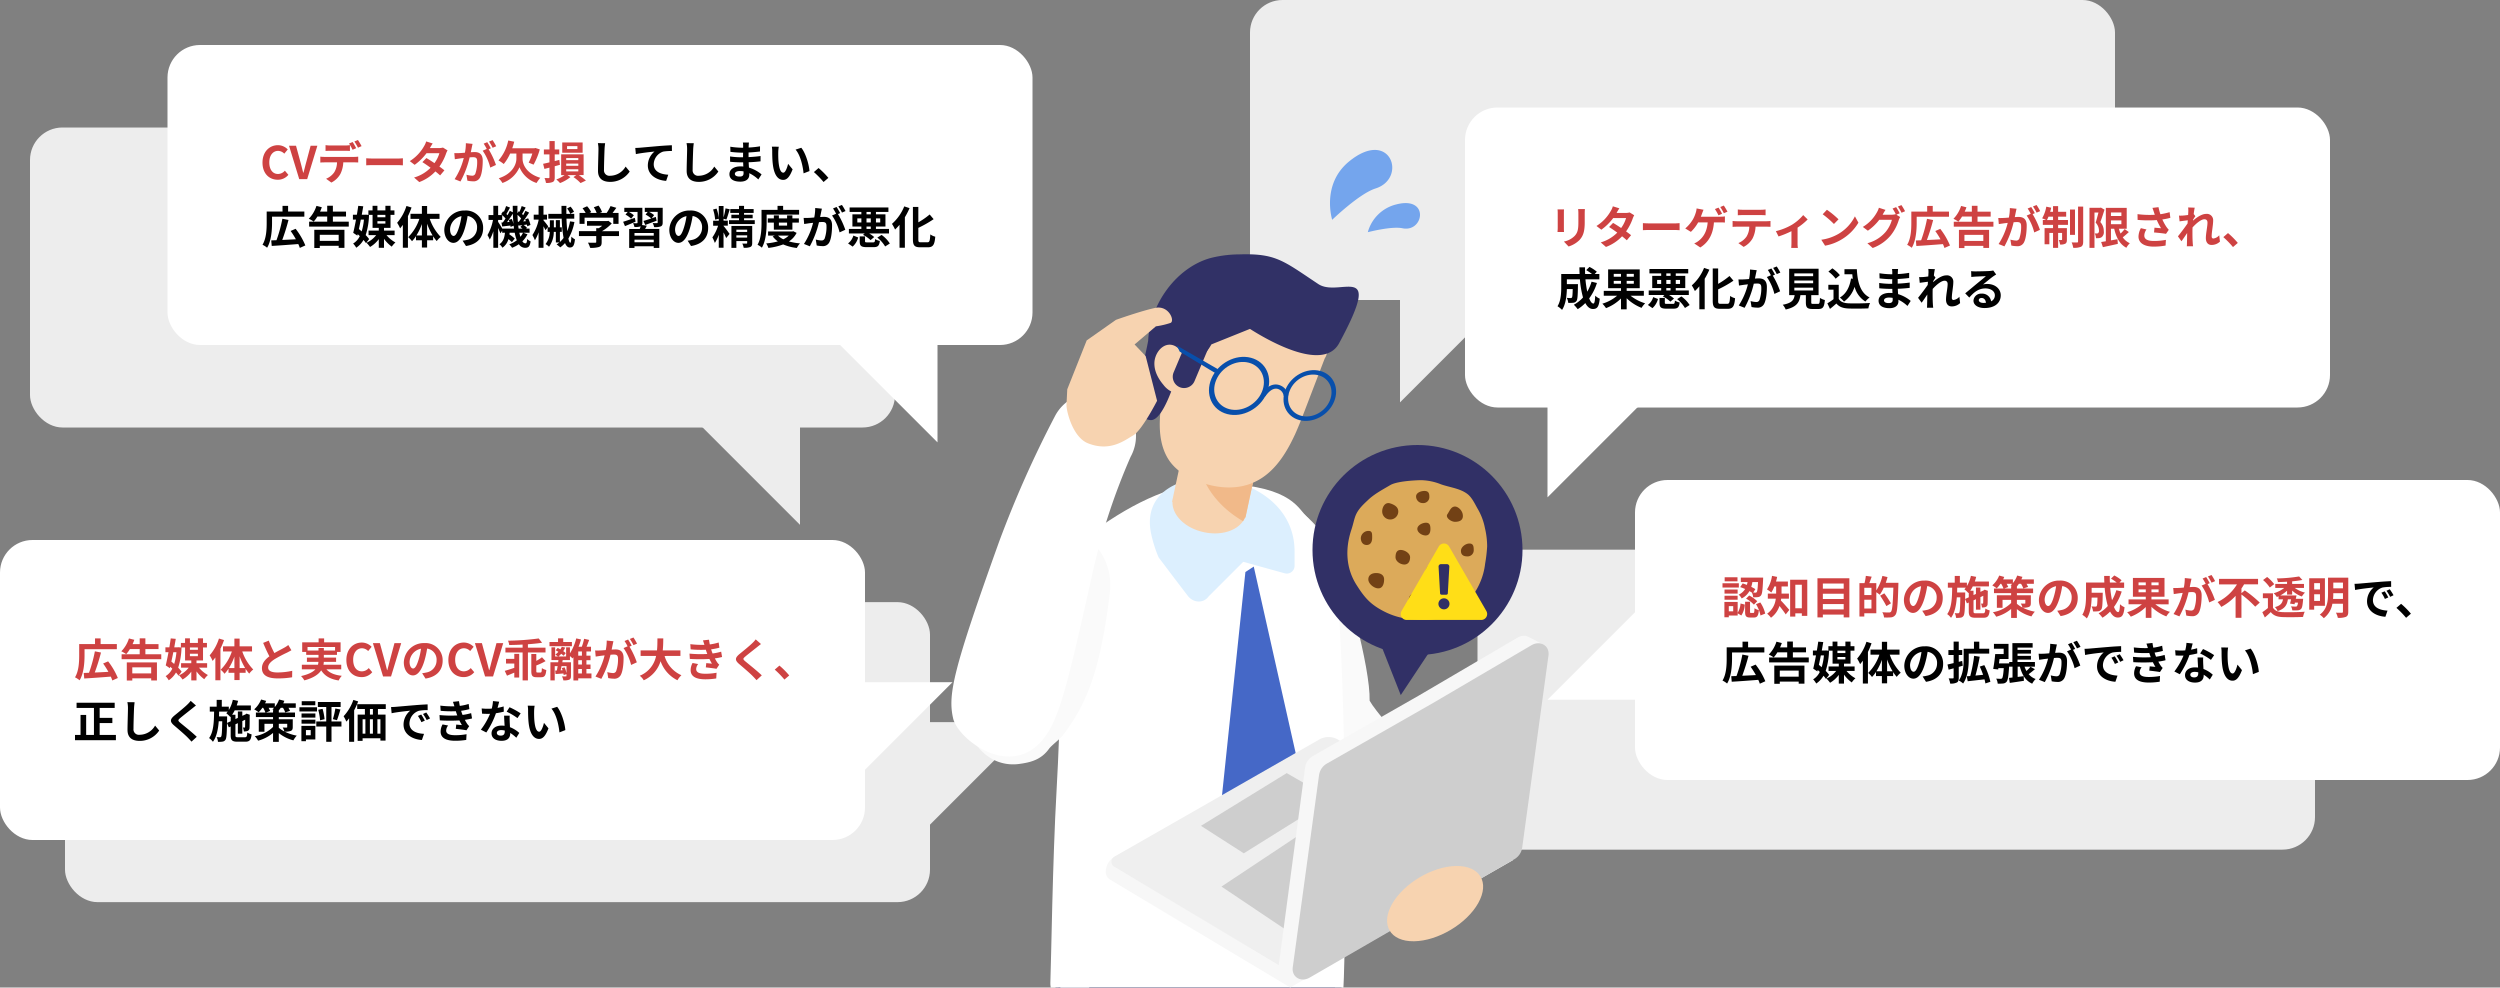 <svg xmlns="http://www.w3.org/2000/svg" width="1000" height="395"><rect width="100%" height="100%" fill="#808080" stroke="none"/><defs><clipPath id="a"><path fill="none" d="M0 0h238.879v293.29H0z"/></clipPath><clipPath id="b"><path fill="none" d="M0 0h36v32.897H0z"/></clipPath></defs><g transform="translate(-220 -1294)"><rect width="346" height="120" fill="#ededed" rx="13" transform="translate(246 1534.855)"/><path fill="#ededed" d="M633 1582.855h-55v55Z"/><rect width="346" height="120" fill="#ededed" rx="13" transform="translate(232 1345)"/><rect width="346" height="120" fill="#ededed" rx="13" transform="translate(720 1294)"/><rect width="335" height="120" fill="#ededed" rx="13" transform="translate(811 1513.855)"/><path fill="#ededed" d="M485 1448.934h55v55ZM835 1399.955h-55v55Z"/><rect width="346" height="120" fill="#fff" rx="13" transform="translate(287 1312)"/><rect width="346" height="120" fill="#fff" rx="13" transform="translate(806 1337)"/><rect width="346" height="120" fill="#fff" rx="13" transform="translate(874 1486)"/><rect width="346" height="120" fill="#fff" rx="13" transform="translate(220 1510)"/><g clip-path="url(#a)" transform="translate(600.561 1395.71)"><path fill="#fafafa" d="M130.156 135.542c4.324 19.361 8.946 52.6 8.85 58.784s15.204 36.665 15.204 36.665 6.319 5.373 14.179 6.095 28.869-9.307 32.112-13.517-28.983-37.147-33.211-45c.323-13.215-9.476-48.9-14.9-60.668-2.913-6.317-15.49-21.146-20.818-15.961-15.178 14.77-1.415 33.6-1.415 33.6"/><path fill="#313166" d="M118.727 528.161c-4.053-.083-7.587 3.126-9.16 6.853s-1.61 7.9-1.616 11.942c-.006 3.543.153 7.5 2.683 9.981 1.63 1.6 3.945 2.258 6.156 2.854a72.509 72.509 0 0 0 12.631 2.621c4.861.417 9.792-.147 14.615.587 3.074.467 6.042 1.451 9.069 2.16a51.753 51.753 0 0 0 26.074-.668 9.789 9.789 0 0 0 5.07-2.785c2.046-2.517 1.337-6.441-.719-8.95s-5.115-3.945-8.066-5.3q-13.333-6.108-26.662-12.217c-8.718-3.995-17.743-8.062-27.331-8.284-3.066-.07-7.1 1.317-6.829 4.362Z"/><path fill="#dceffe" d="M125.177 543.073a11.125 11.125 0 0 1-10.19-11.994l1.383-17.026a11.13 11.13 0 1 1 22.186 1.808l-1.386 17.023a11.129 11.129 0 0 1-11.993 10.188"/><path fill="#313166" d="M83.673 576.53c1.684 3.074 3.432 6.108 5.07 9.164a74.574 74.574 0 0 1 4.56 9.559c1.8 4.919 5.174 14.489.927 18.953-6.4 6.722-16.831.966-22.026-3.781a207.186 207.186 0 0 1-21.512-22.859c-2.822-3.5-5.6-7.254-6.476-11.658-2.663-13.5 5.26-32.633 21.869-28.153 6.065 1.636 8.649 5.881 10.086 11.389 1.6 6.127 4.446 11.817 7.5 17.388"/><path fill="#dceffe" d="M62.396 570.051a11.131 11.131 0 0 1-11.131-11.129v-17.08a11.129 11.129 0 0 1 22.258 0v17.08a11.13 11.13 0 0 1-11.128 11.129"/><path fill="#313166" d="M42.186 303.256c1.652 7.6 3.137 49.851 3.137 49.851l33.316-14.725 45.9-9.882 24.477 26.838s12.256-88.447 6.319-88.583S42.186 279.17 42.186 279.17s-1.279 18.2 0 24.086"/><path fill="#313166" d="m113.294 229.781-55.74 17.684-15.652 23.272 6.095 146.707V545.52a12.2 12.2 0 0 0 12.2 12.2h8.389a12.2 12.2 0 0 0 12.16-11.178l12.84-152.923 4.246-57.938 4.647-4.3 5.9 69.443 2.958 119.323a11.875 11.875 0 0 0 12.733 12.412l5.911-.436a11.875 11.875 0 0 0 10.877-10.128l5.684-131.942 9.806-137.48Z"/><path fill="#fff" d="M154.764 140.622c3.579 47.539 3.127 144.995 1.76 156.857 0 0-6.242 8.042-26 11.217s-29.328 5.256-48.665 3.022-20.634-3.449-26.971-5.688c0 0-13.267-10.322-12.99-19.035l4.292-145.106c.281-7.278-2.06-14.129 2.868-19.307 1.83-2.029-8.837.684 5.83-10.3s32.336-20.636 48.184-20.636c31.695 0 35.176 9.384 38.624 12.834 5.533 5.535 11.928 21 13.067 36.143"/><path fill="#4568c7" d="m117.602 127.098 3.338-2.176 17.567 78.171a12.021 12.021 0 0 1-.717 7.056l-10.87 25.118a2.722 2.722 0 0 1-4.772.476l-14.028-18.169Z"/><path fill="#dceffe" d="M82.9 121.268a51.128 51.128 0 0 1-3.046-9.675c-6.489-32.163 57.409-28.5 57.409 7.246v5.573a3.107 3.107 0 0 1-3.9 3.208l-16.627-4.6-13.834 13.812c-2 2.84-6.062 2.743-8.349-.219-3.5-4.542-7.549-9.933-11.653-15.345"/><path fill="#4168c3" d="m97.256 54.029-.221.025.226-.771Z"/><path fill="#f7d3b0" d="m88.253 99.037.17.04c-.091 5.364 5.093 10.491 12.591 12.093 6.717 1.434 12.891-.464 15.629-4.415a8.487 8.487 0 0 0 .811-1.468l.165.034.323-1.542h.006l6.747-31.51a15.066 15.066 0 0 0-9.626-17.289 29.803 29.803 0 0 0-2.394-.638 16.306 16.306 0 0 0-5.225-.068 14.929 14.929 0 0 0-3.879 1.259 14.216 14.216 0 0 0-2.083 1.225 15.064 15.064 0 0 0-6.159 9.221l-6.748 31.51Z"/><path fill="#f1b989" d="M109.889 54.096a17.1 17.1 0 0 0-2.434.178 14.929 14.929 0 0 0-3.878 1.259l-4.236 19.784c-2.54 11.868 4.749 24.143 17.3 31.437a8.438 8.438 0 0 0 .813-1.468l.164.034.328-1.541 6.753-31.51a15.123 15.123 0 0 0 .334-3.217 15.1 15.1 0 0 0-9.956-14.072 29.581 29.581 0 0 0-2.394-.638 15.931 15.931 0 0 0-2.789-.246"/><path fill="#f7d3b0" d="M137.347 72.259c-3.477 7.501-7.949 14.47-14.762 18.17-7.535 4.161-16.507 3.3-24.116.326-4.188-1.647-8.218-4.042-11-7.774-5.189-7.072-4.661-17.387-2.861-26.581a77.23 77.23 0 0 1 2.794-10.29 39.24 39.24 0 0 1 5.724-10.571 34.413 34.413 0 0 1 21.5-12.254c8.086-1.31 16.2-.048 23.9 2.205 3.747 1.052 7.62 2.567 10.049 5.744a9.772 9.772 0 0 1 1.782 7.734 7.481 7.481 0 0 1-1.054 2.758c-2.69 7.017-5.359 13.985-8.046 21-1.222 3.152-2.462 6.356-3.9 9.531"/><path fill="#4168c3" d="m89.88 45.64-.178.042.226-.663Z"/><path fill="#4168c3" d="m89.88 45.639.621-.09c.556-.057 1.269.011 1.4.589.1.392-.4.586-.7.522l.6 1.592a2.418 2.418 0 0 1-1.924-2.613"/><path fill="#313166" d="M155.089 35.573c18.2-33.7.176-18.024-8.307-23.647C132.63 2.547 129.921-.422 114.961.047A47.8 47.8 0 0 0 103.665 1.5C90.016 5.276 79.417 19.879 78.706 34.582c-1.763 9.851-8.326 31.148.994 31.746 4.984.318 9.584-15.7 9.967-16.193 4.288-5.5 10.394-6.972 14.336-14.084l15.417-6.2c9.619 6.132 29.737 16.715 35.67 5.725"/><path fill="#f7d3b0" d="M92.89 49.493c1.482.709 1.629 3.157.493 4.54a4.337 4.337 0 0 1-4.645 1.218 9 9 0 0 1-3.889-2.978c-2.046-2.411-3.733-5.422-3.653-8.783s2.465-6.969 5.617-7.3c2.984-.312 5.478 2.363 6.212 5.391s.141 6.312-.459 9.466Z"/><path fill="#084fab" d="m105.066 47.921.91-1.449"/><path fill="#313166" d="M91.312 53.16a4.541 4.541 0 0 1-2.417-5.929l7.332-17.409a4.527 4.527 0 1 1 8.344 3.512l-7.327 17.412a4.543 4.543 0 0 1-5.932 2.415"/><path fill="#084fab" d="M106.665 46.008 90.192 36.52l1.113 2.391 14.363 8.684"/><path fill="#084fab" d="M119.79 41.395c-6.116-1.587-13.194 2.17-15.8 8.391s.23 12.548 6.35 14.135 13.192-2.171 15.8-8.391-.23-12.549-6.348-14.135m-8.629 20.554c-5.045-1.309-7.39-6.53-5.237-11.661s7.989-8.23 13.034-6.921 7.392 6.529 5.242 11.661-7.991 8.23-13.039 6.921M147.495 46.656c-5.342-1.388-11.526 1.895-13.809 7.329s.206 10.967 5.549 12.353 11.529-1.9 13.81-7.331-.206-10.965-5.551-12.351m-7.535 17.959c-4.412-1.144-6.458-5.705-4.577-10.19s6.982-7.19 11.393-6.047 6.458 5.705 4.576 10.19-6.98 7.19-11.392 6.047"/><path fill="#084fab" d="M125.682 56.661c1.031-1.4 2.568-3.091 4.478-2.891a3.263 3.263 0 0 1 2.693 2.656c.3 1.185 2.219.626 1.819-.524a5.381 5.381 0 0 0-4.321-3.78c-2.7-.345-4.789 1.578-6.034 3.761-.515.9.78 1.57 1.364.777"/><path fill="#f7f7f7" d="m65.407 240.908 82.156-44.826 77.173 46.2-89.2 51.007-72.048-43.136a3.586 3.586 0 0 1-1.745-3.075 7.028 7.028 0 0 1 3.662-6.17"/><path fill="#efefef" d="m138.918 289.127 89.2-51.007-73.428-43.952a7.474 7.474 0 0 0-7.552-.076L65.19 240.959a2.318 2.318 0 0 0-.04 4Z"/><path fill="#cecece" d="m173.18 209.633-65.149 43.291 29.49 19.786 69.51-39.908ZM99.822 228.622l34.308-21.092 17.772 10.278-34.95 21.81Z"/><path fill="#f7f7f7" d="m130.936 284.343 10.557-79.13a6.374 6.374 0 0 1 3.08-4.511l42.212-24.08 39.641-23.264a5.237 5.237 0 0 1 3.112-.742l.049-.029.091.046c1.055.119 7.841 3.976 7.841 3.976l-4.474 2.343-10.326 75.459a6.365 6.365 0 0 1-3.08 4.511l-78.736 50.204c-3.57 2.094-9.558-2.723-9.964-4.78"/><path fill="#cecece" d="m232.005 156.391-39.641 23.265-42.212 24.079a6.369 6.369 0 0 0-3.08 4.511l-10.528 76.947c-.536 3.92 3.254 6.2 6.824 4.107l81.854-47.346a6.372 6.372 0 0 0 3.078-4.511l10.528-76.947c.536-3.92-3.253-6.2-6.822-4.106"/><path fill="#f7d3b0" d="M176.224 259.963c4.661-8.315 16.164-15.153 25.695-15.275s13.479 6.52 8.819 14.835-16.164 15.155-25.695 15.275-13.479-6.52-8.819-14.835"/><path fill="#fff" d="m59.586 134.639-2.3 116.125-3.106 60.283s-14.926-11.537-14.599-19.59.877-48.93 2.492-77.165 1.905-58.951 1.905-58.951Z"/><path fill="#fafafa" d="M26.791 203.911a17.383 17.383 0 0 1-13.7-4.291c-8.063-7.021-9.42-19.9-3.033-28.761 1.366-1.9 2.673-3.6 3.828-5.1 5.775-7.527 8.956-11.672 11.565-33.682 1.329-11.212 12.132-22.257 22.33-20.8s16.943 12.69 15.614 23.9c-3.733 31.5-9.49 45.1-18.862 57.317-1.076 1.4-4.5 3.944-5.513 5.347-3.194 4.434-7.492 5.466-12.228 6.068"/><path fill="#fff" d="M.673 185.569c-2.128-9.443-.022-19.209 18.321-70.357a433.794 433.794 0 0 1 22.625-50.836A17.18 17.18 0 1 1 71.7 80.983a255.042 255.042 0 0 0-15.18 46.212c-9.621 43.2-13.051 57.319-18.8 65.429-13.027 18.4-35.1 1.592-37.051-7.054m33.619-6.987Zm-.1-.572v.011-.011"/><path fill="#f7d3b0" d="M46.043 60.009c-.206 2.142 2.3 13.092 8.55 15.583 8.916 3.554 14.716-1.179 18.179-3.183s9.5-13.8 9.5-13.8l-4.57-17.877-4.432-4.659 8.521-7.246a33.009 33.009 0 0 0 5.852-1.367c1.856-.787-.661-7.131-6.084-6.014s-15.728 4.775-15.728 4.775l-11.71 8.226-7.778 19.557Z"/></g><g fill="#74a5ed" clip-path="url(#b)" transform="translate(752 1353.976)"><path d="M15.127 32.9a15.64 15.64 0 0 1 11.348-11.1c13.472-3.514 11.1 11.348 2.485 9.525-4.307-.913-13.833 1.575-13.833 1.575M.873 27.944S-3.6 13.742 7.689 4.561C24.26-8.918 31.071 11.377 18.182 15.426 11.738 17.451.873 27.944.873 27.944"/></g><path fill="#fff" d="M540 1415.948h55v55ZM894 1437.939h-55v55ZM601 1566.884h-55v55ZM839 1573.904h55v-55Z"/><circle cx="42" cy="42" r="42" fill="#313066" transform="translate(745 1472)"/><path fill="#dcaa5a" d="M813.968 1505.195a24.166 24.166 0 0 0-2.751-7.419c-1.187-2-2.339-4.76-4.318-6.232-2.994-2.228-7.059-2.594-10.534-3.83a22.845 22.845 0 0 0-7.952-1.649s-9.21.141-12.313 1.975c-3.024 1.788-6.321 3.522-8.81 5.885-1.954 1.855-3.783 3.5-4.879 5.885-.748 1.628-1 3.489-1.866 6.1-2.513 7.548-2.217 15.328 2.056 22.052 3 4.721 5.2 7.468 10.235 10.2 5.734 3.115 10.874 3.813 17.621 3.813a20.705 20.705 0 0 0 8.208-1.842 37.4 37.4 0 0 0 8.378-5.565 24.664 24.664 0 0 0 4.769-7.081 26.358 26.358 0 0 0 2.246-8.072 57.9 57.9 0 0 0 .8-6.864 31.931 31.931 0 0 0-.894-7.364"/><path fill="#724115" d="M789.764 1490.381c1.465 0 1.974.738 1.974 2.2a2.441 2.441 0 0 1-2.653 2.654 2.654 2.654 0 0 1-2.653-2.654c0-1.465 1.866-2.2 3.332-2.2m-25.439 18.8a3.067 3.067 0 0 1 3.094-2.815c1.554 0 1.444 1.26 1.444 2.815s-.639 2.814-2.193 2.814-2.345-1.26-2.345-2.814m7.008 20.165c-1.744 0-4-1.847-4-3.589s1.413-2.544 3.157-2.544 3.157.8 3.157 2.544-.573 3.589-2.316 3.589m1.547-30.766c0-1.778 1.154-3.886 3.218-3.219 1.691.547 3.218 1.44 3.218 3.219a3.218 3.218 0 0 1-6.436 0m8.85 21.23c-1.609 0-3.521-1.306-3.521-2.915s.455-2.914 2.064-2.914 3.764 1.3 3.764 2.914-.7 2.915-2.307 2.915m4.186 16.514a2.409 2.409 0 0 1-2.41-2.41 2.776 2.776 0 0 1 2.847-2.794 2.587 2.587 0 0 1 2.417 2.6c0 1.33-2.1 2.6-2.855 2.6m1.015-30.758c0-1.448 2.028-2.477 3.475-2.477s1.77 1.029 1.77 2.477-.488 2.622-1.937 2.622-3.308-1.174-3.308-2.622m6.568 19.466c-1.453 0-3.364-.592-3.364-2.044s1.17-3.177 2.623-3.177a2.851 2.851 0 0 1 2.622 2.884c0 1.454-.428 2.338-1.881 2.338m5.475-25.357c.875-1.224 1.368-3.055 3.055-3.055 1.152 0 2.745 1.4 3.056 3.055.464 2.48-1.369 3.056-3.056 3.056s-3.98-1.761-3.055-3.056m3.995 30.666c-2.161 0-2.794-1.4-2.794-3.117a3.063 3.063 0 0 1 3.056-3.113c1.721 0 2.292.492 2.292 2.212s-.833 4.017-2.554 4.017m3.874-13.787c-1.536 0-2.462-.672-2.462-2.209s1.858-2.936 3.395-2.936 1.72 1.113 1.72 2.649a2.443 2.443 0 0 1-2.653 2.5"/><path fill="#ffde17" d="m814.548 1538.413-14.907-25.82a2.38 2.38 0 0 0-4.122 0l-14.907 25.82a2.38 2.38 0 0 0 2.061 3.57h29.813a2.38 2.38 0 0 0 2.061-3.57"/><path fill="#313066" d="M798.397 1531.899h-1.633c-.386 0-.714-.219-.729-.491l-.606-10.752a.949.949 0 0 1 .964-.995h2.376a.949.949 0 0 1 .964.995l-.606 10.752c-.015.272-.343.491-.729.491m-.816 1.426a2.208 2.208 0 1 0 2.208 2.208 2.208 2.208 0 0 0-2.208-2.208M780.305 1572.035l-9.525-24.145 23.88 2.52Z"/><path fill="#ce4242" d="M331.102 1365.894a5.391 5.391 0 0 0 4.248-1.962l-1.4-1.656a3.674 3.674 0 0 1-2.754 1.314c-2.11 0-3.478-1.748-3.478-4.648 0-2.862 1.512-4.59 3.528-4.59a3.509 3.509 0 0 1 2.466 1.12l1.386-1.692a5.433 5.433 0 0 0-3.906-1.71c-3.364 0-6.192 2.572-6.192 6.966 0 4.446 2.736 6.858 6.102 6.858Zm8.586-.252h3.186l4.068-13.338h-2.7l-1.728 6.5c-.414 1.476-.7 2.808-1.134 4.3h-.09c-.414-1.494-.7-2.826-1.116-4.3l-1.764-6.5h-2.79Zm10.53-13.59v2.322c.54-.036 1.314-.054 1.926-.054h5.884c.63 0 1.332.018 1.944.054v-2.322a14.129 14.129 0 0 1-1.944.144h-5.884a13.467 13.467 0 0 1-1.926-.144Zm-2.09 4.608v2.358c.5-.036 1.206-.072 1.728-.072h4.95a7.735 7.735 0 0 1-1.116 3.978 7.351 7.351 0 0 1-3.258 2.574l2.106 1.53a8.531 8.531 0 0 0 3.62-3.456 11.419 11.419 0 0 0 1.152-4.63h4.338c.5 0 1.188.018 1.638.054v-2.34a13.612 13.612 0 0 1-1.638.108h-11.79a13.7 13.7 0 0 1-1.73-.104Zm12.924-5.85-1.44.594a22.918 22.918 0 0 1 1.422 2.5l1.44-.63c-.34-.664-.97-1.798-1.42-2.464Zm2.124-.81-1.422.594a21.236 21.236 0 0 1 1.44 2.484l1.44-.63a28.154 28.154 0 0 0-1.456-2.448Zm3.312 7.308v2.826c.666-.054 1.872-.09 2.9-.09h9.666c.756 0 1.674.072 2.106.09v-2.826c-.468.036-1.26.108-2.106.108h-9.666c-.936 0-2.25-.054-2.898-.108Zm26.588-5.922-2.61-.81a7.45 7.45 0 0 1-.828 1.872 16.713 16.713 0 0 1-5.724 5.994l1.944 1.494a21.649 21.649 0 0 0 4.752-4.662h5.148a12.776 12.776 0 0 1-1.98 3.978c-1.134-.756-2.268-1.494-3.222-2.034l-1.6 1.638a55.323 55.323 0 0 1 3.276 2.25 15.291 15.291 0 0 1-6.604 3.906l2.088 1.818a16.937 16.937 0 0 0 6.444-4.266 41.58 41.58 0 0 1 1.89 1.6l1.71-2.034a39.52 39.52 0 0 0-2-1.512 20.612 20.612 0 0 0 2.664-5.184 8.468 8.468 0 0 1 .594-1.278l-1.838-1.132a5.715 5.715 0 0 1-1.566.2h-3.654a19.391 19.391 0 0 1 1.116-1.838Zm15.952.162-2.682-.27a18.319 18.319 0 0 1-.378 3.8c-.918.09-1.764.144-2.322.162a17.187 17.187 0 0 1-1.926 0l.216 2.448c.558-.09 1.494-.216 2.016-.306.324-.036.9-.108 1.548-.18a27.544 27.544 0 0 1-3.654 8.46l2.34.936a37.935 37.935 0 0 0 3.672-9.648c.522-.036.972-.072 1.26-.072 1.116 0 1.746.2 1.746 1.638a14.286 14.286 0 0 1-.738 4.986 1.32 1.32 0 0 1-1.35.774 10.4 10.4 0 0 1-2.2-.378l.378 2.376a11.829 11.829 0 0 0 2.16.252 2.861 2.861 0 0 0 2.952-1.656c.774-1.566 1.026-4.482 1.026-6.606 0-2.592-1.35-3.438-3.258-3.438-.378 0-.9.036-1.512.072.126-.648.27-1.314.378-1.854.09-.452.216-1.028.328-1.496Zm8.01-1.494-1.44.576a20.36 20.36 0 0 1 1.458 2.484l1.422-.612a23.946 23.946 0 0 0-1.444-2.448Zm-2.142.81-1.422.594a19.9 19.9 0 0 1 1.22 2.124l-1.62.7a20.243 20.243 0 0 1 3.024 6.75l2.286-1.044a32.663 32.663 0 0 0-2.934-6.282l.882-.378c-.342-.664-.99-1.798-1.44-2.464Zm14.13 4.554h3.902a21.2 21.2 0 0 1-1.458 3.636l1.962.81a28.162 28.162 0 0 0 2.484-6.1l-1.746-.576-.378.108H424.9a25.7 25.7 0 0 0 .792-2.61l-2.394-.488a17.3 17.3 0 0 1-3.906 7.974 13.97 13.97 0 0 1 2.106 1.44 18.521 18.521 0 0 0 2.556-4.194h2.5v2.088c0 2.286-1.656 6.1-7.056 7.794a10.328 10.328 0 0 1 1.476 1.89 11.415 11.415 0 0 0 6.822-6.3 11.016 11.016 0 0 0 6.822 6.3 16.772 16.772 0 0 1 1.494-2.07c-5.58-1.692-7.092-5.382-7.092-7.65Zm21.942-1.782h-4.14v-1.188h4.14Zm2.088-2.646h-8.158v4.1h8.154Zm-9.328 6.966c-.612.162-1.224.324-1.836.468v-2.664h1.818v-1.98h-1.818v-3.366h-2.106v3.366h-2.232v1.98h2.232v3.182c-.936.234-1.818.432-2.538.576l.522 2.052 2.016-.522v3.852c0 .252-.09.324-.324.342-.234 0-.972 0-1.656-.036a8.34 8.34 0 0 1 .576 1.962 6.125 6.125 0 0 0 2.736-.378c.594-.324.774-.846.774-1.908v-4.388c.7-.18 1.4-.378 2.088-.576Zm2.754 3.744h4.846v.864h-4.842Zm0-2.25h4.846v.864h-4.842Zm0-2.214h4.846v.828h-4.842Zm6.966 6.8v-8.294h-8.982v8.3h1.4a13.7 13.7 0 0 1-3.348 1.746 11.454 11.454 0 0 1 1.494 1.44 15.218 15.218 0 0 0 4.158-2.394l-1.202-.792h3.56l-1.152.792a15.874 15.874 0 0 1 2.844 2.394l2.142-1.008a20.206 20.206 0 0 0-2.88-2.178Z"/><path d="m462.052 1351.288-2.9-.036a11.48 11.48 0 0 1 .234 2.43c0 1.548-.18 6.282-.18 8.694 0 3.078 1.908 4.374 4.86 4.374a9.318 9.318 0 0 0 7.812-4.14l-1.638-1.98a7.2 7.2 0 0 1-6.156 3.672 2.175 2.175 0 0 1-2.484-2.412c0-2.232.144-6.264.216-8.208.038-.72.128-1.638.236-2.394Zm12.06 1.89.234 2.466c2.088-.45 5.76-.846 7.452-1.026a7.249 7.249 0 0 0-2.664 5.562c0 3.888 3.564 5.922 7.326 6.174l.846-2.466c-3.042-.162-5.814-1.242-5.814-4.194a5.475 5.475 0 0 1 3.8-5.058 20.369 20.369 0 0 1 3.476-.234l-.018-2.3c-1.26.036-3.24.162-5.094.306-3.294.288-6.264.558-7.758.684-.364.032-1.066.07-1.786.086Zm23.4-1.89-2.9-.036a11.48 11.48 0 0 1 .234 2.43c0 1.548-.18 6.282-.18 8.694 0 3.078 1.908 4.374 4.86 4.374a9.318 9.318 0 0 0 7.812-4.14l-1.638-1.98a7.2 7.2 0 0 1-6.156 3.672 2.175 2.175 0 0 1-2.484-2.412c0-2.232.144-6.264.216-8.208.038-.72.128-1.638.236-2.394Zm16.434 12.24c0-.612.7-1.116 1.98-1.116a10 10 0 0 1 1.476.126c.018.324.018.576.018.774 0 1.044-.63 1.314-1.584 1.314-1.242 0-1.89-.414-1.89-1.098ZM519.58 1351h-2.43a7.235 7.235 0 0 1 .108 1.242v.846h-.7a33.6 33.6 0 0 1-4.446-.4l.054 2.052a41.378 41.378 0 0 0 4.41.324h.666c-.018.612-.018 1.26-.018 1.854h-.864a31.807 31.807 0 0 1-4.338-.342l.018 2.124c1.188.144 3.24.234 4.284.234h.936c.018.54.036 1.116.072 1.674-.36-.036-.738-.054-1.116-.054-2.772 0-4.446 1.278-4.446 3.1 0 1.908 1.512 3.006 4.392 3.006 2.376 0 3.546-1.188 3.546-2.718 0-.2 0-.414-.018-.666a13.8 13.8 0 0 1 3.636 2.5l1.3-2.016a14.092 14.092 0 0 0-5.04-2.718c-.054-.72-.09-1.458-.126-2.142 1.728-.054 3.132-.18 4.752-.36l.018-2.124c-1.458.2-2.988.342-4.806.432v-1.852a65.465 65.465 0 0 0 4.572-.4l.018-2.07a37.725 37.725 0 0 1-4.554.486c0-.288 0-.558.018-.738a12.158 12.158 0 0 1 .102-1.274Zm11.934 1.692-2.772-.036a10.941 10.941 0 0 1 .144 1.836c0 1.1.018 3.2.2 4.86.5 4.824 2.214 6.606 4.194 6.606 1.44 0 2.574-1.1 3.762-4.23l-1.8-2.2c-.342 1.44-1.062 3.546-1.908 3.546-1.134 0-1.674-1.782-1.926-4.374-.108-1.3-.126-2.646-.108-3.816a14.564 14.564 0 0 1 .214-2.192Zm9 .414-2.286.738c1.962 2.232 2.916 6.606 3.2 9.5l2.358-.918c-.194-2.75-1.562-7.25-3.272-9.32Zm8.91 13.7 1.926-1.656a32.392 32.392 0 0 0-3.924-3.942l-1.872 1.62a35.271 35.271 0 0 1 3.87 3.976Zm-220.608 13.848h12.924v-2.052h-6.5v-2.268h-2.23v2.268h-6.336v4.536c0 2.538-.126 6.228-1.674 8.766a8.225 8.225 0 0 1 1.836 1.188c1.692-2.718 1.98-7.11 1.98-9.954Zm13.32 11.52a28.537 28.537 0 0 0-3.888-6.66l-2 .864a33.836 33.836 0 0 1 2.106 3.33c-1.854.108-3.744.2-5.454.27a80.838 80.838 0 0 0 2.5-7.992l-2.448-.486a55.1 55.1 0 0 1-2.354 8.586c-.774.018-1.476.054-2.106.072l.2 2.214c2.79-.162 6.822-.45 10.62-.756a10.962 10.962 0 0 1 .612 1.548Zm13.338-4.266v2.43h-7.56v-2.43Zm-9.756 5.292h2.2v-.882h7.56v.828h2.3v-7.218h-12.06Zm7.434-10.53v-2.07h5.256v-1.962h-5.256v-2.34h-2.268v2.34h-2.862a16.071 16.071 0 0 0 .7-1.746l-2.142-.54a12.874 12.874 0 0 1-3.06 5.148 12.381 12.381 0 0 1 1.962 1.134 12.638 12.638 0 0 0 1.476-2.034h3.924v2.07h-7.234v1.98h15.858v-1.98Zm12.416-.828a22.184 22.184 0 0 1-.9 4.72c-.378-.324-.756-.648-1.116-.954.252-1.188.522-2.466.774-3.762Zm2.088 7.794a14 14 0 0 0-1.386-1.6 27.953 27.953 0 0 0 1.332-8.046l-1.22-.128-.342.036h-1.332c.216-1.17.414-2.322.594-3.384l-2-.18c-.162 1.1-.342 2.322-.558 3.564h-1.582v1.944h1.242c-.378 1.98-.756 3.888-1.116 5.292l1.656 1.116.144-.576c.27.252.558.5.828.774a6.961 6.961 0 0 1-2.664 2.97 8.249 8.249 0 0 1 1.242 1.674 9.267 9.267 0 0 0 2.9-3.114 12.852 12.852 0 0 1 1.008 1.278Zm3.312-7.164h3.19v.972h-3.19Zm3.186-2.52v.954h-3.186v-.954Zm3.69 8.1v-1.8H373.6v-1.1h2.61v-5.2h1.566v-1.8h-1.566v-1.836h-2.052v1.836h-3.19v-1.836h-1.94v1.836h-1.674v1.8h1.674v5.2h2.484v1.1h-4.086v1.8h3.042a10.172 10.172 0 0 1-3.87 3.06 12.5 12.5 0 0 1 1.422 1.674 11.319 11.319 0 0 0 3.492-3.15v3.492h2.088v-3.6a14.214 14.214 0 0 0 3.1 3.132 9.369 9.369 0 0 1 1.468-1.674 12 12 0 0 1-3.56-2.934Zm4.734-11.664a18.956 18.956 0 0 1-3.726 6.732 12.83 12.83 0 0 1 1.188 2.232c.36-.432.738-.918 1.1-1.4v9.14h2.034v-12.618a31.523 31.523 0 0 0 1.44-3.474Zm8.262 11.808v-4.7a26.327 26.327 0 0 0 2.214 4.7Zm-4.284 0a23.39 23.39 0 0 0 2.2-4.572v4.572Zm9.252-6.642v-2.034h-4.964v-3.114h-2.088v3.114h-4.554v2.034h3.546a18.406 18.406 0 0 1-4.48 7.308 8.725 8.725 0 0 1 1.53 1.62 12.5 12.5 0 0 0 1.6-2.034v1.656h2.358v2.9h2.088v-2.9h2.412v-1.584a15.084 15.084 0 0 0 1.44 1.908 8.762 8.762 0 0 1 1.6-1.656 19.446 19.446 0 0 1-4.392-7.218Zm17.442 3.672a6.855 6.855 0 0 0-7.272-7.02 8 8 0 0 0-8.262 7.7c0 3.042 1.656 5.238 3.654 5.238 1.962 0 3.51-2.232 4.59-5.868a36.4 36.4 0 0 0 1.08-4.878 4.45 4.45 0 0 1 3.78 4.752 4.885 4.885 0 0 1-4.1 4.824 13.844 13.844 0 0 1-1.674.288l1.35 2.142c4.536-.698 6.858-3.38 6.858-7.178Zm-13.23.45a5.666 5.666 0 0 1 4.572-5.22 27.018 27.018 0 0 1-.954 4.356c-.738 2.43-1.44 3.564-2.2 3.564-.694 0-1.414-.882-1.414-2.7Zm29.178 1.422a7.438 7.438 0 0 1-1.044 1.638 21.631 21.631 0 0 1-.414-1.638Zm-8.28-1.656a60.997 60.997 0 0 0-1.674-2.7v-.774h1.638v-1.906a11.616 11.616 0 0 1 1.336 1.33 26.62 26.62 0 0 1-1.08 1.584l-.558.036.288 1.584c1.008-.108 2.124-.252 3.294-.378.036.2.054.378.072.54l1.224-.486c.054.4.108.792.144 1.17Zm2.574-3.474a8.492 8.492 0 0 1 .288.81l-.972.072c.774-1.008 1.62-2.268 2.34-3.384.036 1.44.126 2.826.252 4.14a10.73 10.73 0 0 0-.7-2.016Zm3.654.756c-.072-.9-.126-1.818-.144-2.79a12.17 12.17 0 0 1 1.44 1.458 24.37 24.37 0 0 1-.9 1.3Zm.306 2.718c-.09-.54-.162-1.1-.216-1.692l.108.5c.5-.054 1.026-.126 1.584-.18l-.81.7a10.048 10.048 0 0 1 .864.666Zm1.854 1.656h2.52v-1.656h-1.368l.342-.306a7.035 7.035 0 0 0-1.368-1.134l1.332-.18a6.988 6.988 0 0 1 .144.7l1.278-.54a11.031 11.031 0 0 0-.936-2.664l-1.206.432c.108.234.216.486.306.738l-1.08.072c.792-1.062 1.656-2.376 2.376-3.51l-1.458-.72a27.888 27.888 0 0 1-.918 1.728l-.468-.468c.45-.7.972-1.674 1.476-2.574l-1.6-.594a18.653 18.653 0 0 1-.882 2.3l-.288-.216-.522.756a79.699 79.699 0 0 1 0-2.934h-1.89c0 .882.018 1.746.036 2.592l-1.204-.588c-.252.54-.558 1.134-.918 1.746-.126-.144-.288-.306-.45-.468.432-.72.954-1.71 1.458-2.574l-1.584-.612a23.94 23.94 0 0 1-.882 2.322l-.306-.234-.792 1.17c.126.108.27.216.4.342h-1.6v-3.708h-1.914v3.708h-1.926v1.944h1.782a18.927 18.927 0 0 1-2.2 6.066 12.2 12.2 0 0 1 .9 1.818 15.4 15.4 0 0 0 1.44-3.384v6.642h1.912v-7.92c.36.792.72 1.62.9 2.16l.72-1.062v.81h1.116c-.18 1.818-.63 3.528-2.214 4.59a4.958 4.958 0 0 1 1.206 1.4 6.153 6.153 0 0 0 2.392-3.452 11.374 11.374 0 0 1 1.386 1.224l1.152-1.422a14.346 14.346 0 0 0-2.138-1.656c.036-.216.072-.45.09-.684h2.034a16.565 16.565 0 0 0 .828 3.024 11.166 11.166 0 0 1-3.006 1.62 7.907 7.907 0 0 1 1.116 1.368 13 13 0 0 0 2.718-1.422 2.969 2.969 0 0 0 2.466 1.44c1.4 0 1.908-.54 2.232-2.574a5.127 5.127 0 0 1-1.386-.972c-.09 1.422-.252 1.764-.7 1.764a1.513 1.513 0 0 1-1.206-.828 10.391 10.391 0 0 0 2.034-2.79Zm9.994-2.536a28.562 28.562 0 0 0-1.908-2.43v-.29h1.422v-1.98h-1.422v-3.546h-1.962v3.546h-1.944v1.98h1.944v.252a17.321 17.321 0 0 1-2.466 5.922 12.421 12.421 0 0 1 .99 2.106 14.9 14.9 0 0 0 1.476-3.2v6.21h1.962v-8.626c.324.576.63 1.188.81 1.566Zm7.542-7.164a9.856 9.856 0 0 1 1.278 2.142l1.476-.828a8.413 8.413 0 0 0-1.386-2.052Zm1.17 5.148a18.734 18.734 0 0 1-1.1 3.906 85.052 85.052 0 0 1-.324-4.986h3.114v-1.928h-3.15c-.018-1.044 0-2.124.018-3.2h-1.98c0 1.062.018 2.16.036 3.2h-5.292v1.924h5.346a48.636 48.636 0 0 0 .756 7.7 10.745 10.745 0 0 1-1.476 1.638v-4.05h.756v-1.83h-.756v-2.858h-1.62v2.862h-.792v-2.83h-1.6v2.826h-.9v1.836h.864a8.142 8.142 0 0 1-1.692 4.878 6.289 6.289 0 0 1 1.386 1.062 10.027 10.027 0 0 0 1.908-5.94h.828v4.23h1.4a13.232 13.232 0 0 1-1.1.792 11.185 11.185 0 0 1 1.458 1.17 10.9 10.9 0 0 0 1.908-1.728c.468 1.116 1.08 1.782 1.872 1.782 1.332 0 1.836-.738 2.106-3.276a5.036 5.036 0 0 1-1.44-1.08c-.054 1.674-.2 2.448-.414 2.448-.288 0-.558-.63-.774-1.692a20.114 20.114 0 0 0 2.412-6.606Zm5.814-1.494h11.484v2.484h2.106v-4.374h-2.394c.486-.63 1.026-1.35 1.512-2.034l-2.322-.7a15.046 15.046 0 0 1-1.544 2.734h-2.718l.864-.342a10.555 10.555 0 0 0-1.4-2.592l-1.89.684a12.56 12.56 0 0 1 1.134 2.25h-2.826l.648-.306a9.811 9.811 0 0 0-1.638-2.358l-1.818.81a15.142 15.142 0 0 1 1.234 1.854h-2.448v4.374h2.016Zm13.77 5.418h-6.8a17.434 17.434 0 0 0 3.906-3.1l-1.35-1.044-.468.108h-8.086v1.854h6.1a12.177 12.177 0 0 1-1.386.99h-1.024v1.188h-6.912v1.962h6.912v2.34c0 .252-.09.324-.468.324-.36.018-1.692.018-2.844-.036a9.556 9.556 0 0 1 .882 2.088 10.913 10.913 0 0 0 3.492-.342c.882-.306 1.116-.864 1.116-1.98v-2.392h6.93Zm6.318-5.328c-1.728.594-3.492 1.206-4.662 1.566l.738 1.746a191.39 191.39 0 0 0 4.248-1.782Zm7.578 7.11h-7.7v-1.046h7.7Zm-7.7 2.646v-1.046h7.7v1.044Zm3.006-6.894a2.271 2.271 0 0 0 .144-.936v-5.96h-7.218v1.654h1.368l-.9 1.08a9.7 9.7 0 0 1 2.268 1.638l1.08-1.368a10.981 10.981 0 0 0-2-1.35h3.474v4.284c0 .18-.072.252-.27.252s-.9 0-1.512-.018a5.616 5.616 0 0 1 .54 1.512 6.971 6.971 0 0 0 2.446-.23l.054-.018c-.108.324-.234.7-.378 1.044h-4.226v7.574h2.124v-.648h7.7v.648h2.232v-7.576h-5.706a14.851 14.851 0 0 0 .7-1.314Zm8.28-6.894h-7.164v1.652h1.17l-.864 1.062a11.15 11.15 0 0 1 2.268 1.566c-1.17.4-2.268.738-3.1.99l.72 1.6c1.332-.486 2.988-1.1 4.536-1.692l-.324-1.53c-.558.2-1.116.378-1.656.576l.972-1.3a11.328 11.328 0 0 0-2-1.278h3.438v4.23c0 .2-.072.252-.306.27-.216 0-1.008 0-1.692-.036a6.437 6.437 0 0 1 .576 1.62 6.644 6.644 0 0 0 2.628-.27c.612-.27.792-.7.792-1.566Zm18.18 8.118a6.855 6.855 0 0 0-7.272-7.02 8 8 0 0 0-8.262 7.7c0 3.042 1.656 5.238 3.654 5.238 1.962 0 3.51-2.232 4.59-5.868a36.4 36.4 0 0 0 1.08-4.878 4.45 4.45 0 0 1 3.78 4.752 4.885 4.885 0 0 1-4.1 4.824 13.845 13.845 0 0 1-1.674.288l1.35 2.142c4.528-.7 6.85-3.382 6.85-7.18Zm-13.23.45a5.666 5.666 0 0 1 4.572-5.22 27.018 27.018 0 0 1-.954 4.356c-.738 2.43-1.44 3.564-2.2 3.564-.702-.002-1.422-.884-1.422-2.702Zm19.386-1.224v-.18h1.71v-2h-1.71v-.774l1.134.306c.432-1.026.918-2.7 1.35-4.1l-1.692-.36a30.183 30.183 0 0 1-.792 3.654v-4.59h-1.908v4.9a16.1 16.1 0 0 0-.882-3.87l-1.386.36a16.983 16.983 0 0 1 .81 4.05l1.458-.342v.774h-2.25v2h1.98a16.924 16.924 0 0 1-2.286 4.68 17.327 17.327 0 0 1 .99 2.214 15.048 15.048 0 0 0 1.566-3.276v5.184h1.908v-6.12a21.529 21.529 0 0 1 1.054 2.258l1.354-1.66c-.342-.522-1.908-2.646-2.376-3.15Zm5.13 4.572v-.884h4.32v.882Zm4.32-3.15v.882h-4.32v-.882Zm2.016-1.512h-8.316v8.784h1.98v-2.738h4.32v.752c0 .2-.072.27-.306.27-.216.018-.972.018-1.638-.018a6.663 6.663 0 0 1 .558 1.692 6.438 6.438 0 0 0 2.592-.288c.63-.27.81-.738.81-1.62Zm-3.258-2.286v-.776h3.438v-1.422h-3.442v-.718h3.834v-1.53h-3.834v-1.28h-2.016v1.278h-3.492v1.532h3.492v.72h-3.06v1.42h3.06v.774h-4v1.548h10.3v-1.548Zm9.036-2.232h12.978v-1.91h-6.39v-1.6h-2.232v1.6h-6.408v5.04c0 2.628-.108 6.372-1.6 8.928a7.794 7.794 0 0 1 1.746 1.17c1.638-2.772 1.908-7.182 1.908-10.1Zm8.172 3.2v1.188h-3.276v-1.186Zm2.124 2.808v-2.806h2.592v-1.692h-2.592v-1.188h-2.124v1.188h-3.276v-1.188h-2.016v1.188h-2.43v1.692h2.43v2.808Zm-1.458 2.394a8.176 8.176 0 0 1-2.16 1.476 7.194 7.194 0 0 1-2.106-1.476Zm1.818-1.764-.378.09h-9.7v1.674h2.682l-.846.306a9.091 9.091 0 0 0 2.07 2 24.421 24.421 0 0 1-4.662.81 7.218 7.218 0 0 1 .864 1.8 24.4 24.4 0 0 0 5.922-1.4 19.008 19.008 0 0 0 5.472 1.422 8.527 8.527 0 0 1 1.26-1.836 23.792 23.792 0 0 1-4.43-.778 8.827 8.827 0 0 0 3.078-3.42Zm11.448-9.018-2.682-.27a18.318 18.318 0 0 1-.378 3.8c-.918.09-1.764.144-2.322.162a17.187 17.187 0 0 1-1.926 0l.216 2.448c.558-.09 1.494-.216 2.016-.306.324-.036.9-.108 1.548-.18a27.544 27.544 0 0 1-3.654 8.46l2.34.936a37.935 37.935 0 0 0 3.672-9.648c.522-.036.972-.072 1.26-.072 1.116 0 1.746.2 1.746 1.638a14.286 14.286 0 0 1-.738 4.986 1.32 1.32 0 0 1-1.35.774 10.4 10.4 0 0 1-2.2-.378l.378 2.376a11.829 11.829 0 0 0 2.16.252 2.861 2.861 0 0 0 2.952-1.656c.774-1.566 1.026-4.482 1.026-6.606 0-2.592-1.35-3.438-3.258-3.438-.378 0-.9.036-1.512.072.126-.648.27-1.314.378-1.854.09-.45.216-1.026.324-1.494Zm8.01-1.494-1.44.576a20.358 20.358 0 0 1 1.458 2.484l1.422-.612a23.946 23.946 0 0 0-1.444-2.446Zm-2.142.81-1.422.594a19.9 19.9 0 0 1 1.224 2.124l-1.62.7a20.243 20.243 0 0 1 3.024 6.75l2.286-1.044a32.663 32.663 0 0 0-2.934-6.282l.882-.378c-.346-.662-.994-1.796-1.444-2.462Zm11.97 7.83h1.71v.954h-1.71Zm-3.672-1.638v-1.62h1.62v1.62Zm3.672-4.212h1.71v.972h-1.71Zm1.71 4.212h-1.71v-1.62h1.71Zm3.78-1.62v1.62h-1.71v-1.62Zm-6.894 6.588a12.027 12.027 0 0 1 3.024 2.106l1.458-1.224a10.83 10.83 0 0 0-2.016-1.44h7.938v-1.816h-5.22v-.954h3.8v-4.878h-3.8v-.974h4.986v-1.78h-15.52v1.78h4.7v.972h-3.582v4.878h3.582v.954h-4.988v1.818h6.318Zm-4.14 4.7a7.427 7.427 0 0 0 2.214-3.654l-1.926-.756a5.948 5.948 0 0 1-2.124 3.132Zm5.868-1.692c-.774 0-.918-.054-.918-.5v-1.89h-2.128v1.922c0 1.8.5 2.376 2.808 2.376h2.736c1.674 0 2.268-.486 2.52-2.484a5.648 5.648 0 0 1-1.908-.756c-.072 1.17-.2 1.332-.81 1.332Zm4-1.908a12.929 12.929 0 0 1 3.132 3.546l1.872-1.188a12.546 12.546 0 0 0-3.294-3.438Zm10.774-12.492a18.6 18.6 0 0 1-4.914 7 15.7 15.7 0 0 1 1.242 2.268 20.392 20.392 0 0 0 1.782-1.908v9.18h2.142v-12.2a28.991 28.991 0 0 0 1.872-3.636Zm6.624 14.364c-.864 0-.99-.18-.99-1.242v-4.536a43.6 43.6 0 0 0 6.12-3.474l-1.584-1.872a30.615 30.615 0 0 1-4.536 3.15v-6.156h-2.164v12.87c0 2.538.648 3.258 2.916 3.258h3.084c2.124 0 2.682-1.134 2.934-4.23a6.179 6.179 0 0 1-1.98-.918c-.144 2.538-.288 3.15-1.152 3.15Z"/><path fill="#ce4242" d="M853.962 1377.621h-2.718a12.7 12.7 0 0 1 .108 1.8v3.42c0 2.808-.234 4.158-1.476 5.508a8.143 8.143 0 0 1-4.32 2.268l1.872 1.98a10.6 10.6 0 0 0 4.374-2.592c1.332-1.476 2.088-3.15 2.088-7.02v-3.564c0-.72.036-1.296.072-1.8Zm-8.354.144h-2.59a12.781 12.781 0 0 1 .072 1.386v6.066c0 .54-.072 1.242-.09 1.584h2.608a21.99 21.99 0 0 1-.054-1.566v-6.084c.002-.576.02-.972.054-1.386Zm22.14-.432-2.61-.81a7.45 7.45 0 0 1-.83 1.872 16.713 16.713 0 0 1-5.72 5.994l1.944 1.494a21.649 21.649 0 0 0 4.752-4.662h5.148a12.776 12.776 0 0 1-1.98 3.978c-1.134-.756-2.268-1.494-3.222-2.034l-1.6 1.638a55.323 55.323 0 0 1 3.276 2.25 15.292 15.292 0 0 1-6.608 3.906l2.088 1.818a16.937 16.937 0 0 0 6.444-4.266 41.58 41.58 0 0 1 1.89 1.6l1.71-2.034a39.52 39.52 0 0 0-2-1.512 20.612 20.612 0 0 0 2.664-5.184 8.468 8.468 0 0 1 .594-1.278l-1.834-1.132a5.715 5.715 0 0 1-1.566.2h-3.654a19.391 19.391 0 0 1 1.116-1.838Zm9.414 5.922v2.826c.666-.054 1.872-.09 2.9-.09h9.666c.756 0 1.674.072 2.106.09v-2.826c-.468.036-1.26.108-2.106.108h-9.666c-.936 0-2.254-.054-2.898-.108Zm30.246-6.21-1.44.576a24.739 24.739 0 0 1 1.422 2.5l1.44-.612a26.355 26.355 0 0 0-1.422-2.464Zm2.124-.828-1.424.594a21.236 21.236 0 0 1 1.44 2.484l1.44-.63a28.154 28.154 0 0 0-1.46-2.448Zm-8.124 1.692-2.77-.54a6.955 6.955 0 0 1-.378 1.836 12.857 12.857 0 0 1-1.044 2.466 14.353 14.353 0 0 1-3.114 3.708l2.25 1.368a15.671 15.671 0 0 0 2.916-3.8h3.8c-.288 3.762-1.782 5.976-3.672 7.434a7.639 7.639 0 0 1-1.71.99l2.43 1.62c3.258-2.052 5.13-5.256 5.454-10.044h2.52c.414 0 1.206.018 1.872.072v-2.464a11.8 11.8 0 0 1-1.872.126h-7.76c.2-.468.36-.918.5-1.3.148-.392.378-1.022.578-1.472Zm13.716-.126v2.322a32.629 32.629 0 0 1 1.944-.072h7.22c.63 0 1.332.036 1.944.072v-2.322a14.1 14.1 0 0 1-1.944.126h-7.236a13.844 13.844 0 0 1-1.926-.126Zm-2.086 4.606v2.36c.5-.036 1.188-.072 1.728-.072h4.95a7.735 7.735 0 0 1-1.116 3.978 7.477 7.477 0 0 1-3.258 2.574l2.106 1.53a8.637 8.637 0 0 0 3.618-3.456 11.419 11.419 0 0 0 1.152-4.626h4.338c.5 0 1.188.018 1.638.054v-2.342a13.612 13.612 0 0 1-1.638.108h-11.79a16.943 16.943 0 0 1-1.728-.108Zm17.316 4.07 1.062 2.124a37.551 37.551 0 0 0 5.166-2.106v4.752c0 .63-.054 1.584-.09 1.944h2.664a10.022 10.022 0 0 1-.126-1.944v-6.174a23.594 23.594 0 0 0 4.032-3.276l-1.782-1.746a18.753 18.753 0 0 1-4.482 3.856 23.768 23.768 0 0 1-6.444 2.57Zm20.412-8.55-1.692 1.8a37.426 37.426 0 0 1 4.5 3.888l1.836-1.872a36.354 36.354 0 0 0-4.644-3.816Zm-2.25 11.988 1.512 2.376a19.493 19.493 0 0 0 6.678-2.538 19.14 19.14 0 0 0 6.66-6.66l-1.4-2.538a16.949 16.949 0 0 1-6.552 7 18.552 18.552 0 0 1-6.898 2.36Zm29.934-13.05-1.422.576a20.874 20.874 0 0 1 1.314 2.322l-.126-.072a5.67 5.67 0 0 1-1.566.216h-3.6c.018-.036.036-.054.054-.09a18.672 18.672 0 0 1 1.1-1.836l-2.646-.864a8.145 8.145 0 0 1-.81 1.872 15.567 15.567 0 0 1-5.616 5.8l2.016 1.512a20.225 20.225 0 0 0 4.554-4.356h5.058a12.733 12.733 0 0 1-2.556 4.9 14.4 14.4 0 0 1-7.254 4.464l2.124 1.908a16.764 16.764 0 0 0 7.254-5.094 18.275 18.275 0 0 0 3.15-5.994 7.207 7.207 0 0 1 .594-1.3l-1.53-.936 1.332-.558a22.883 22.883 0 0 0-1.424-2.47Zm2.124-.81-1.422.576a19.083 19.083 0 0 1 1.456 2.484l1.422-.612a25.7 25.7 0 0 0-1.456-2.448Zm6.1 4.644h12.924v-2.052h-6.5v-2.268h-2.232v2.268h-6.336v4.536c0 2.538-.126 6.228-1.674 8.766a8.225 8.225 0 0 1 1.836 1.188c1.692-2.718 1.98-7.11 1.98-9.954Zm13.32 11.52a28.537 28.537 0 0 0-3.888-6.66l-2 .864a33.837 33.837 0 0 1 2.106 3.33c-1.854.108-3.744.2-5.454.27a80.837 80.837 0 0 0 2.5-7.992l-2.448-.486a55.1 55.1 0 0 1-2.358 8.586c-.774.018-1.476.054-2.106.072l.2 2.214c2.79-.162 6.822-.45 10.62-.756a10.963 10.963 0 0 1 .612 1.548Zm13.338-4.266v2.43h-7.56v-2.43Zm-9.756 5.292h2.2v-.882h7.56v.828h2.3v-7.218h-12.058Zm7.434-10.53v-2.07h5.256v-1.962h-5.258v-2.34h-2.268v2.34h-2.862a16.072 16.072 0 0 0 .7-1.746l-2.142-.54a12.874 12.874 0 0 1-3.06 5.148 12.381 12.381 0 0 1 1.962 1.134 12.639 12.639 0 0 0 1.476-2.034h3.924v2.07h-7.23v1.98h15.858v-1.98Zm15.606-5.2-2.682-.27a18.318 18.318 0 0 1-.378 3.8c-.918.09-1.764.144-2.322.162a17.187 17.187 0 0 1-1.926 0l.216 2.448c.558-.09 1.494-.216 2.016-.306.324-.036.9-.108 1.548-.18a27.544 27.544 0 0 1-3.654 8.46l2.34.936a37.935 37.935 0 0 0 3.672-9.648c.522-.036.972-.072 1.26-.072 1.116 0 1.746.2 1.746 1.638a14.285 14.285 0 0 1-.738 4.986 1.32 1.32 0 0 1-1.35.774 10.4 10.4 0 0 1-2.2-.378l.378 2.376a11.829 11.829 0 0 0 2.16.252 2.861 2.861 0 0 0 2.952-1.656c.774-1.566 1.026-4.482 1.026-6.606 0-2.592-1.35-3.438-3.258-3.438-.378 0-.9.036-1.512.072.126-.648.27-1.314.378-1.854.096-.454.22-1.03.33-1.498Zm8.01-1.494-1.44.576a20.36 20.36 0 0 1 1.458 2.484l1.422-.612a23.946 23.946 0 0 0-1.438-2.45Zm-2.142.81-1.422.594a19.9 19.9 0 0 1 1.226 2.122l-1.62.7a20.243 20.243 0 0 1 3.024 6.75l2.286-1.044a32.663 32.663 0 0 0-2.934-6.282l.882-.378c-.342-.664-.99-1.798-1.44-2.464Zm6.3 5.2c.2-.4.414-.846.612-1.35h1.818v1.35Zm4.464-1.35h3.222v-1.944h-3.222v-2.268h-2.034v2.268h-1.152a16.772 16.772 0 0 0 .414-1.638l-1.962-.414a14.054 14.054 0 0 1-1.656 4.662 16.641 16.641 0 0 1 1.62.684h-1.35v1.926h4.086v1.314h-3.384v6.462h1.908v-4.554h1.476v5.976h2.034v-5.976h1.584v2.628c0 .18-.054.216-.216.216a8.122 8.122 0 0 1-1.116-.018 6.732 6.732 0 0 1 .522 1.818 3.923 3.923 0 0 0 2.088-.324c.522-.306.648-.81.648-1.638v-4.59h-3.51v-1.314h3.942v-1.926h-3.942Zm6.75-2.844h-2v10.134h2Zm1.224-1.17v13.95c0 .306-.108.378-.4.4-.306 0-1.242 0-2.16-.036a9.4 9.4 0 0 1 .63 2.16 7.379 7.379 0 0 0 3.1-.414c.648-.36.882-.936.882-2.088v-13.972Zm9.126.378-.306.09h-4.248v16.038h2v-14.13h1.584c-.324 1.26-.738 2.88-1.116 4.032a4.732 4.732 0 0 1 1.332 3.168 1.226 1.226 0 0 1-.324 1.008.9.9 0 0 1-.522.162c-.234 0-.5 0-.846-.018a4.679 4.679 0 0 1 .486 1.908 9.079 9.079 0 0 0 1.242-.036 2.311 2.311 0 0 0 1.062-.414 2.586 2.586 0 0 0 .828-2.34 5.359 5.359 0 0 0-1.386-3.672c.558-1.4 1.17-3.384 1.674-4.95Zm4.032 5.13h4.176v1.512h-4.176Zm4.178-3.168v1.422h-4.176v-1.422Zm1.3 6.642a15.962 15.962 0 0 1-1.62 1.782 12.58 12.58 0 0 1-.684-1.908h3.132v-8.37h-8.352v13.374c-.7.108-1.332.216-1.872.288l.7 2.07c1.692-.378 3.906-.828 5.976-1.314l-.162-1.872c-.864.162-1.746.324-2.592.468v-4.644h1.3c.81 3.51 2.214 6.192 4.86 7.6a7.6 7.6 0 0 1 1.386-1.818 6.813 6.813 0 0 1-2.826-2.358 31.679 31.679 0 0 0 2.43-2.106Zm11.7-6.822c.108.306.216.684.36 1.1a37.681 37.681 0 0 1-6.912-.252l.036 2.3a48.268 48.268 0 0 0 7.686.072 23.651 23.651 0 0 0 1.692 3.258c-.558-.036-1.746-.144-2.628-.216l-.18 1.908c1.512.126 3.78.36 4.788.558l1.108-1.618a11.349 11.349 0 0 1-.972-1.206 19.716 19.716 0 0 1-1.6-2.934 23.94 23.94 0 0 0 3.2-.648l-.288-2.268a27.106 27.106 0 0 1-3.69.828 21.051 21.051 0 0 1-.756-2.826l-2.43.288c.236.594.436 1.242.582 1.656Zm-2.956 6.98-2.25-.522a7.368 7.368 0 0 0-.954 3.348c0 2.592 2.322 4.014 5.994 4.032a25.394 25.394 0 0 0 4.842-.432l.126-2.268a24.86 24.86 0 0 1-4.824.432c-2.466 0-3.816-.648-3.816-2.16a4.336 4.336 0 0 1 .882-2.43Zm16.722-7.182c0 .2-.036.7-.072 1.386-.774.108-1.566.2-2.088.234a15.465 15.465 0 0 1-1.566.018l.234 2.3c1.008-.144 2.394-.324 3.276-.432-.018.432-.054.864-.09 1.278-1.026 1.512-2.826 3.888-3.852 5.148l1.422 1.962c.63-.846 1.512-2.16 2.268-3.294a261.86 261.86 0 0 1-.072 3.96c0 .288-.018.918-.054 1.332h2.484a23.251 23.251 0 0 1-.126-1.386c-.108-1.692-.108-3.2-.108-4.68 0-.468.018-.954.036-1.458 1.476-1.62 3.42-3.276 4.752-3.276.756 0 1.224.45 1.224 1.332 0 1.638-.648 4.284-.648 6.228 0 1.746.9 2.718 2.25 2.718a4.8 4.8 0 0 0 3.384-1.332l-.288-2.538a3.734 3.734 0 0 1-2.34 1.3c-.45 0-.684-.342-.684-.81 0-1.854.594-4.5.594-6.372a2.515 2.515 0 0 0-2.826-2.664c-1.746 0-3.816 1.458-5.238 2.7.018-.144.018-.27.036-.4.306-.468.666-1.062.918-1.386l-.666-.864c.126-1.116.288-2.034.4-2.538l-2.628-.09a9.939 9.939 0 0 1 .068 1.628Zm17.874 14.22 1.926-1.656a32.391 32.391 0 0 0-3.924-3.942l-1.872 1.62a35.271 35.271 0 0 1 3.87 3.982Z"/><path d="M856.626 1406.672a18.22 18.22 0 0 1-1.728 4 42.505 42.505 0 0 1-.72-4.932h5.562v-2.132h-1.872l.864-.918a15.06 15.06 0 0 0-2.936-1.926l-1.3 1.278a22.534 22.534 0 0 1 2.3 1.566h-2.744c-.036-.882-.054-1.764-.036-2.664h-2.25c0 .9.036 1.782.072 2.664h-7.342v5.256c0 2.34-.126 5.472-1.494 7.632a9.37 9.37 0 0 1 1.818 1.458c1.476-2.2 1.854-5.706 1.926-8.334h2.34c-.054 2.268-.126 3.132-.306 3.384a.582.582 0 0 1-.54.216c-.288 0-.9-.018-1.548-.072a4.857 4.857 0 0 1 .594 2 14.163 14.163 0 0 0 2.07-.054 1.691 1.691 0 0 0 1.24-.722c.414-.522.522-2.124.576-5.9 0-.252.018-.81.018-.81h-4.446v-1.93h5.22a37.183 37.183 0 0 0 1.242 7.254 13.751 13.751 0 0 1-3.672 2.916 14.11 14.11 0 0 1 1.548 1.764 15.257 15.257 0 0 0 3.042-2.448c.792 1.476 1.782 2.376 3.042 2.376 1.674 0 2.394-.792 2.736-4.122a5.822 5.822 0 0 1-1.818-1.206c-.09 2.25-.306 3.15-.738 3.15-.576 0-1.152-.756-1.674-2.052a20.908 20.908 0 0 0 3.1-6.174Zm8.87.824v-1.152h2.9v1.152Zm0-3.96h2.9v1.152h-2.9Zm8.028 1.152h-2.858v-1.152h2.862Zm0 2.808h-2.858v-1.152h2.862Zm4.014 4.806v-1.962h-6.872v-1.062h5.22v-7.524H863.25v7.524h5.146v1.062h-6.892v1.962h5.328a16.136 16.136 0 0 1-5.886 3.17 11.1 11.1 0 0 1 1.458 1.782 17.285 17.285 0 0 0 5.992-3.854v4.338h2.27v-4.428a18.06 18.06 0 0 0 5.958 3.834 8.652 8.652 0 0 1 1.44-1.818 17.639 17.639 0 0 1-5.832-3.024Zm8.982-3.078h1.71v.954h-1.71Zm-3.672-1.638v-1.62h1.62v1.62Zm3.676-4.214h1.71v.972h-1.71Zm1.71 4.212h-1.71v-1.62h1.71Zm3.78-1.62v1.62h-1.71v-1.62Zm-6.894 6.588a12.028 12.028 0 0 1 3.024 2.106l1.458-1.224a10.83 10.83 0 0 0-2.016-1.44h7.938v-1.816h-5.22v-.954h3.8v-4.878h-3.8v-.974h4.986v-1.78h-15.516v1.78h4.7v.972h-3.584v4.878h3.582v.954h-4.986v1.818h6.318Zm-4.14 4.7a7.427 7.427 0 0 0 2.216-3.654l-1.926-.756a5.948 5.948 0 0 1-2.126 3.13Zm5.868-1.692c-.774 0-.918-.054-.918-.5v-1.89h-2.124v1.922c0 1.8.5 2.376 2.808 2.376h2.736c1.674 0 2.268-.486 2.52-2.484a5.648 5.648 0 0 1-1.908-.756c-.072 1.17-.2 1.332-.81 1.332Zm4-1.908a12.929 12.929 0 0 1 3.132 3.546l1.872-1.188a12.546 12.546 0 0 0-3.298-3.438Zm10.778-12.492a18.6 18.6 0 0 1-4.914 7 15.7 15.7 0 0 1 1.242 2.268 20.392 20.392 0 0 0 1.782-1.906v9.18h2.142v-12.2a28.99 28.99 0 0 0 1.872-3.636Zm6.624 14.364c-.864 0-.99-.18-.99-1.242v-4.536a43.6 43.6 0 0 0 6.12-3.474l-1.584-1.872a30.616 30.616 0 0 1-4.536 3.15v-6.156h-2.164v12.87c0 2.538.648 3.258 2.916 3.258h3.084c2.124 0 2.682-1.134 2.934-4.23a6.18 6.18 0 0 1-1.98-.918c-.144 2.538-.288 3.15-1.152 3.15Zm14.436-13.446-2.682-.27a18.319 18.319 0 0 1-.378 3.8c-.918.09-1.764.144-2.322.162a17.187 17.187 0 0 1-1.926 0l.216 2.448c.558-.09 1.494-.216 2.016-.306.324-.036.9-.108 1.548-.18a27.544 27.544 0 0 1-3.654 8.46l2.34.936a37.935 37.935 0 0 0 3.672-9.648c.522-.036.972-.072 1.26-.072 1.116 0 1.746.2 1.746 1.638a14.286 14.286 0 0 1-.738 4.986 1.32 1.32 0 0 1-1.35.774 10.4 10.4 0 0 1-2.2-.378l.378 2.376a11.829 11.829 0 0 0 2.16.252 2.861 2.861 0 0 0 2.952-1.656c.774-1.566 1.026-4.482 1.026-6.606 0-2.592-1.35-3.438-3.258-3.438-.378 0-.9.036-1.512.072.126-.648.27-1.314.378-1.854.094-.452.22-1.028.328-1.496Zm8.01-1.494-1.44.576a20.36 20.36 0 0 1 1.458 2.484l1.422-.612a23.946 23.946 0 0 0-1.44-2.448Zm-2.142.81-1.422.594a19.9 19.9 0 0 1 1.224 2.124l-1.62.7a20.243 20.243 0 0 1 3.024 6.75l2.286-1.044a32.663 32.663 0 0 0-2.934-6.282l.882-.378c-.342-.664-.99-1.798-1.44-2.464Zm9.18 7.668h7.524v1.116h-7.524Zm0-2.862h7.524v1.116h-7.524Zm0-2.844h7.524v1.116h-7.524Zm7.56 12.2c-.684 0-.792-.072-.792-.648v-2.858h2.934v-10.566h-11.772v10.566h2.2c-.306 1.962-1.08 3.168-4.77 3.852a6.784 6.784 0 0 1 1.188 1.908c4.446-1.008 5.508-2.9 5.886-5.76h2.178v2.88c0 2.016.5 2.664 2.646 2.664h2.376c1.782 0 2.34-.738 2.574-3.582a6.818 6.818 0 0 1-1.962-.846c-.09 2.088-.2 2.394-.81 2.394Zm15.12-10.152c-.558 3.438-1.944 6.12-4.464 7.614a11.815 11.815 0 0 1 1.656 1.62 11.558 11.558 0 0 0 4.23-5.922 9.94 9.94 0 0 0 4.32 5.9 9.591 9.591 0 0 1 1.674-1.638c-3.744-1.872-4.824-6.21-5.094-11.3h-4.95v2.016h3.132c.054.612.126 1.224.2 1.818Zm-4.464-1.35a14.414 14.414 0 0 0-3.006-2.718l-1.584 1.3a13.621 13.621 0 0 1 2.9 2.844Zm-.454 3.856h-4.158v1.962h2.07v3.8a23.639 23.639 0 0 1-2.466 1.656l1.044 2.232c.99-.756 1.782-1.458 2.574-2.16 1.17 1.4 2.646 1.908 4.86 2 2.142.09 5.76.054 7.92-.054a11.211 11.211 0 0 1 .666-2.16c-2.394.18-6.444.234-8.55.144-1.872-.072-3.222-.558-3.96-1.764Zm18.108 6.228c0-.612.7-1.116 1.98-1.116a10 10 0 0 1 1.476.126c.018.324.018.576.018.774 0 1.044-.63 1.314-1.584 1.314-1.238 0-1.886-.414-1.886-1.098Zm5.634-12.528h-2.43a7.235 7.235 0 0 1 .108 1.242v.846h-.7a33.6 33.6 0 0 1-4.446-.4l.054 2.052a41.378 41.378 0 0 0 4.41.324h.666c-.018.612-.018 1.26-.018 1.854h-.864a31.806 31.806 0 0 1-4.338-.342l.018 2.124c1.188.144 3.24.234 4.284.234h.936c.018.54.036 1.116.072 1.674-.36-.036-.738-.054-1.116-.054-2.772 0-4.446 1.278-4.446 3.1 0 1.908 1.512 3.006 4.392 3.006 2.376 0 3.546-1.188 3.546-2.718 0-.2 0-.414-.018-.666a13.8 13.8 0 0 1 3.636 2.5l1.3-2.016a14.092 14.092 0 0 0-5.04-2.718c-.054-.72-.09-1.458-.126-2.142 1.728-.054 3.132-.18 4.752-.36l.018-2.124c-1.458.2-2.988.342-4.806.432v-1.852a65.465 65.465 0 0 0 4.572-.4l.018-2.07a37.726 37.726 0 0 1-4.554.486c0-.288 0-.558.018-.738a12.158 12.158 0 0 1 .106-1.274Zm12.15 1.584c0 .2-.036.7-.072 1.386-.774.108-1.566.2-2.088.234a15.464 15.464 0 0 1-1.566.018l.234 2.3c1.008-.144 2.394-.324 3.276-.432-.018.432-.054.864-.09 1.278-1.026 1.512-2.826 3.888-3.852 5.148l1.422 1.962c.63-.846 1.512-2.16 2.268-3.294a261.86 261.86 0 0 1-.072 3.96c0 .288-.018.918-.054 1.332h2.484a23.251 23.251 0 0 1-.126-1.386c-.108-1.692-.108-3.2-.108-4.68 0-.468.018-.954.036-1.458 1.476-1.62 3.42-3.276 4.752-3.276.756 0 1.224.45 1.224 1.332 0 1.638-.648 4.284-.648 6.228 0 1.746.9 2.718 2.25 2.718a4.8 4.8 0 0 0 3.384-1.332l-.288-2.538a3.734 3.734 0 0 1-2.34 1.3c-.45 0-.684-.342-.684-.81 0-1.854.594-4.5.594-6.372a2.515 2.515 0 0 0-2.826-2.664c-1.746 0-3.816 1.458-5.238 2.7.018-.144.018-.27.036-.4.306-.468.666-1.062.918-1.386l-.666-.864c.126-1.116.288-2.034.4-2.538l-2.628-.09a9.939 9.939 0 0 1 .076 1.624Zm20.128 10.854c0-.45.432-.864 1.116-.864.972 0 1.638.756 1.746 1.926a9.4 9.4 0 0 1-1.044.054c-1.08 0-1.818-.45-1.818-1.116Zm-3.06-11.592.072 2.34c.414-.054.99-.108 1.476-.144.954-.054 3.438-.162 4.356-.18-.882.774-2.754 2.286-3.762 3.114-1.062.882-3.24 2.718-4.518 3.744l1.638 1.692c1.926-2.2 3.726-3.654 6.48-3.654 2.124 0 3.744 1.1 3.744 2.718a2.609 2.609 0 0 1-1.494 2.448 3.6 3.6 0 0 0-3.834-3.078 3.016 3.016 0 0 0-3.222 2.808c0 1.8 1.89 2.952 4.392 2.952 4.356 0 6.516-2.25 6.516-5.094 0-2.628-2.322-4.536-5.382-4.536a7.031 7.031 0 0 0-1.71.2c1.134-.9 3.024-2.484 4-3.168.414-.306.846-.558 1.26-.828l-1.17-1.6a7.865 7.865 0 0 1-1.368.2c-1.026.09-4.878.162-5.832.162a12.491 12.491 0 0 1-1.642-.096Z"/><path fill="#ce4242" d="M253.816 1553.68h12.924v-2.052h-6.5v-2.268h-2.23v2.268h-6.336v4.536c0 2.538-.126 6.228-1.674 8.766a8.225 8.225 0 0 1 1.836 1.188c1.692-2.718 1.98-7.11 1.98-9.954Zm13.32 11.52a28.537 28.537 0 0 0-3.888-6.66l-2 .864a33.836 33.836 0 0 1 2.106 3.33c-1.854.108-3.744.2-5.454.27a80.838 80.838 0 0 0 2.5-7.992l-2.448-.486a55.1 55.1 0 0 1-2.354 8.586c-.774.018-1.476.054-2.106.072l.2 2.214c2.79-.162 6.822-.45 10.62-.756a10.962 10.962 0 0 1 .612 1.548Zm13.338-4.266v2.43h-7.56v-2.43Zm-9.756 5.292h2.2v-.882h7.56v.828h2.3v-7.218h-12.06Zm7.434-10.53v-2.07h5.256v-1.962h-5.256v-2.34h-2.268v2.34h-2.862a16.07 16.07 0 0 0 .7-1.746l-2.142-.54a12.874 12.874 0 0 1-3.06 5.148 12.381 12.381 0 0 1 1.962 1.134 12.638 12.638 0 0 0 1.476-2.034h3.924v2.07h-7.234v1.98h15.858v-1.98Zm12.416-.828a22.184 22.184 0 0 1-.9 4.72c-.378-.324-.756-.648-1.116-.954.252-1.188.522-2.466.774-3.762Zm2.088 7.794a14 14 0 0 0-1.386-1.6 27.953 27.953 0 0 0 1.332-8.046l-1.22-.128-.342.036h-1.332c.216-1.17.414-2.322.594-3.384l-2-.18c-.162 1.1-.342 2.322-.558 3.564h-1.582v1.944h1.242c-.378 1.98-.756 3.888-1.116 5.292l1.656 1.116.144-.576c.27.252.558.5.828.774a6.961 6.961 0 0 1-2.664 2.97 8.249 8.249 0 0 1 1.242 1.674 9.267 9.267 0 0 0 2.9-3.114 12.851 12.851 0 0 1 1.008 1.278Zm3.312-7.164h3.19v.972h-3.19Zm3.19-2.52v.954h-3.19v-.954Zm3.69 8.1v-1.8H298.6v-1.1h2.61v-5.2h1.566v-1.8h-1.566v-1.836h-2.052v1.836h-3.19v-1.836h-1.94v1.836h-1.674v1.8h1.674v5.2h2.484v1.1h-4.086v1.8h3.042a10.172 10.172 0 0 1-3.87 3.06 12.5 12.5 0 0 1 1.422 1.674 11.319 11.319 0 0 0 3.492-3.15v3.492h2.088v-3.6a14.214 14.214 0 0 0 3.1 3.132 9.369 9.369 0 0 1 1.468-1.674 12 12 0 0 1-3.56-2.934Zm4.734-11.664a18.956 18.956 0 0 1-3.726 6.732 12.831 12.831 0 0 1 1.188 2.232c.36-.432.738-.918 1.1-1.4v9.14h2.034V1553.5a31.524 31.524 0 0 0 1.44-3.474Zm8.262 11.808v-4.7a26.327 26.327 0 0 0 2.214 4.7Zm-4.284 0a23.39 23.39 0 0 0 2.2-4.572v4.572Zm9.252-6.642v-2.034h-4.968v-3.114h-2.088v3.114h-4.554v2.034h3.546a18.406 18.406 0 0 1-4.48 7.308 8.725 8.725 0 0 1 1.53 1.62 12.5 12.5 0 0 0 1.6-2.034v1.656h2.358v2.9h2.088v-2.9h2.412v-1.584a15.084 15.084 0 0 0 1.44 1.908 8.762 8.762 0 0 1 1.6-1.656 19.446 19.446 0 0 1-4.392-7.218Zm6.7-4.338-2.25.918c.81 1.908 1.674 3.834 2.5 5.364-1.728 1.278-2.988 2.772-2.988 4.752 0 3.1 2.718 4.086 6.3 4.086a33.429 33.429 0 0 0 5.778-.45l.036-2.592a27.788 27.788 0 0 1-5.886.666c-2.5 0-3.744-.684-3.744-1.98 0-1.26 1.008-2.286 2.5-3.276a53.28 53.28 0 0 1 5.022-2.664 30.79 30.79 0 0 0 1.782-.972l-1.242-2.088a11.248 11.248 0 0 1-1.674 1.1c-.846.486-2.412 1.26-3.888 2.124a42.756 42.756 0 0 1-2.25-4.988Zm15.5 3.978v-1.422h11.016v1.422h-4.488v-1.026h-2.142v1.026Zm13.482 7.524v-1.856h-7.116a6.111 6.111 0 0 0 .144-1.134h4.914v-1.726h-4.9v-1.08h5.256v-1.188h1.44v-3.834h-6.584v-1.566h-2.2v1.566h-6.57v3.834h1.6v1.188h4.92v1.08h-4.63v1.728h4.608a8.249 8.249 0 0 1-.18 1.134h-6.458v1.854h5.418c-.99 1.062-2.718 2-5.742 2.682a8.735 8.735 0 0 1 1.332 1.728c3.672-.99 5.67-2.412 6.732-4.014 1.422 2.232 3.564 3.51 6.984 4.05a8.328 8.328 0 0 1 1.26-1.872c-2.844-.306-4.86-1.134-6.138-2.574Zm8.154 3.1a5.391 5.391 0 0 0 4.248-1.962l-1.4-1.656a3.674 3.674 0 0 1-2.754 1.314c-2.106 0-3.474-1.746-3.474-4.644 0-2.862 1.512-4.59 3.528-4.59a3.509 3.509 0 0 1 2.466 1.116l1.386-1.692a5.433 5.433 0 0 0-3.906-1.71c-3.366 0-6.192 2.574-6.192 6.966-.01 4.442 2.726 6.854 6.092 6.854Zm8.58-.256h3.186l4.068-13.338h-2.7l-1.728 6.5c-.414 1.476-.7 2.808-1.134 4.3h-.09c-.414-1.494-.7-2.826-1.116-4.3l-1.764-6.5h-2.79Zm23.832-6.336a6.855 6.855 0 0 0-7.272-7.02 8 8 0 0 0-8.262 7.7c0 3.042 1.656 5.238 3.654 5.238 1.962 0 3.51-2.232 4.59-5.868a36.4 36.4 0 0 0 1.08-4.878 4.45 4.45 0 0 1 3.78 4.752 4.885 4.885 0 0 1-4.1 4.824 13.845 13.845 0 0 1-1.674.288l1.35 2.142c4.532-.698 6.854-3.38 6.854-7.178Zm-13.23.45a5.666 5.666 0 0 1 4.572-5.22 27.018 27.018 0 0 1-.954 4.356c-.738 2.43-1.44 3.564-2.2 3.564-.698 0-1.418-.882-1.418-2.7Zm21.618 6.138a5.391 5.391 0 0 0 4.248-1.962l-1.4-1.656a3.674 3.674 0 0 1-2.754 1.314c-2.106 0-3.474-1.746-3.474-4.644 0-2.862 1.512-4.59 3.528-4.59a3.509 3.509 0 0 1 2.466 1.116l1.386-1.692a5.433 5.433 0 0 0-3.906-1.71c-3.366 0-6.192 2.574-6.192 6.966-.004 4.446 2.732 6.858 6.098 6.858Zm8.586-.252h3.186l4.068-13.338h-2.7l-1.728 6.5c-.414 1.476-.7 2.808-1.134 4.3h-.09c-.414-1.494-.7-2.826-1.116-4.3l-1.764-6.5h-2.788Zm11.682-7.038h-3.312v1.872h3.312v1.728c-1.44.468-2.826.918-3.816 1.188l.9 1.944c.882-.378 1.908-.792 2.916-1.224v1.944h1.962v-9.45h-1.962Zm12.492-2.556v-1.926h-7.04v-1.368c2.034-.144 4-.342 5.67-.594l-1.35-1.728a103.2 103.2 0 0 1-12.276.9 6.3 6.3 0 0 1 .468 1.728c1.71-.018 3.546-.072 5.364-.18v1.242h-6.876v1.926h6.876v11.16h2.124v-11.16Zm-3.2 8.01c-.414 0-.486-.072-.486-.684v-2.142a24.017 24.017 0 0 0 3.708-1.728l-1.44-1.548a14.16 14.16 0 0 1-2.268 1.44v-2.754h-2v6.75c0 1.944.414 2.556 2.142 2.556h1.764c1.386 0 1.89-.648 2.088-2.88a5.593 5.593 0 0 1-1.764-.774c-.072 1.512-.144 1.764-.522 1.764Zm13.752-12.2h-3.474v-1.462h-2.07v1.458h-3.42v1.688h8.964Zm2.538 10.8h1.47v1.782h-1.476Zm1.476-5.328h-1.476v-1.678h1.47Zm0 3.528h-1.476v-1.732h1.47Zm-6.174.648v2.79a13.752 13.752 0 0 0-.756-2.3l-1.116.288c.108.27.216.558.306.864l-.774.036c.126-.5.252-1.08.36-1.674Zm9.99 2.934h-2.022v-1.786h1.638v-1.8h-1.638v-1.728h1.638v-1.8h-1.638v-1.674h1.836v-1.91h-1.782c.342-.828.7-1.8 1.044-2.718l-2.016-.45a24.1 24.1 0 0 1-.918 3.168h-1.3a27.375 27.375 0 0 0 .972-2.9l-1.908-.432a20.2 20.2 0 0 1-2.52 5.976v-2.39h-1.53v3.636h-3.06a8.684 8.684 0 0 0 1.1-1.062 7.932 7.932 0 0 1 .954.792l.864-1.062a9.054 9.054 0 0 0-1.008-.774 8.6 8.6 0 0 0 .792-1.44l-1.368-.324a8.476 8.476 0 0 1-.576 1.044c-.36-.216-.72-.414-1.044-.594l-.828.936c.342.2.72.414 1.08.648a7.5 7.5 0 0 1-1.206 1.062c.288.2.738.54 1.026.774h-1.116v-3.636h-1.476v5.094h2.79c-.036.288-.072.576-.108.882h-3.1v7.254h1.728v-5.724h1.17c-.108.612-.2 1.224-.324 1.746l-.666.036.144 1.386c.972-.054 2.034-.144 3.15-.234a5.148 5.148 0 0 1 .108.63l1.116-.342v.666c0 .18-.054.234-.27.234-.2 0-.882.018-1.512-.018a6.466 6.466 0 0 1 .54 1.6 5.781 5.781 0 0 0 2.322-.27c.576-.288.72-.72.72-1.53v-5.434h-3.474l.162-.882h2.9v-1.6c.4.324.81.7 1.044.936.108-.162.234-.324.342-.5v9.306h1.926v-.846h5.292Zm8.778-12.892-2.682-.27a18.318 18.318 0 0 1-.378 3.8c-.918.09-1.764.144-2.322.162a17.187 17.187 0 0 1-1.926 0l.216 2.448c.558-.09 1.494-.216 2.016-.306.324-.036.9-.108 1.548-.18a27.544 27.544 0 0 1-3.654 8.46l2.34.936a37.935 37.935 0 0 0 3.672-9.648c.522-.036.972-.072 1.26-.072 1.116 0 1.746.2 1.746 1.638a14.285 14.285 0 0 1-.738 4.986 1.32 1.32 0 0 1-1.35.774 10.4 10.4 0 0 1-2.2-.378l.378 2.376a11.829 11.829 0 0 0 2.16.252 2.861 2.861 0 0 0 2.952-1.656c.774-1.566 1.026-4.482 1.026-6.606 0-2.592-1.35-3.438-3.258-3.438-.378 0-.9.036-1.512.072.126-.648.27-1.314.378-1.854.096-.452.222-1.028.328-1.496Zm8.01-1.494-1.44.576a20.358 20.358 0 0 1 1.458 2.484l1.422-.612a23.946 23.946 0 0 0-1.438-2.448Zm-2.142.81-1.422.594a19.9 19.9 0 0 1 1.224 2.124l-1.62.7a20.243 20.243 0 0 1 3.024 6.75l2.286-1.044a32.663 32.663 0 0 0-2.934-6.282l.882-.378c-.34-.664-.988-1.798-1.438-2.464Zm20.934 6.57v-2.214h-7.072c.18-1.674.2-3.33.216-4.806h-2.34c-.018 1.476 0 3.114-.18 4.806h-6.552v2.214h6.192a10.791 10.791 0 0 1-6.534 7.92 6.342 6.342 0 0 1 1.6 1.818 12.39 12.39 0 0 0 6.732-7.65 13.426 13.426 0 0 0 6.75 7.632 8.614 8.614 0 0 1 1.586-2.012 12.011 12.011 0 0 1-6.732-7.7Zm3.636-.936.126 2.124a66.94 66.94 0 0 0 7.836.02c.288.612.63 1.242 1.008 1.872-.54-.054-1.512-.144-2.268-.216l-.18 1.71c1.314.144 3.258.378 4.266.576l1.1-1.656a5.487 5.487 0 0 1-.81-.918 16.38 16.38 0 0 1-.936-1.6 24.119 24.119 0 0 0 2.88-.558l-.36-2.124a23.239 23.239 0 0 1-3.438.72c-.108-.288-.216-.558-.306-.81-.09-.27-.18-.558-.27-.846a26.24 26.24 0 0 0 3.312-.666l-.298-2.074a20.688 20.688 0 0 1-3.546.774q-.189-.918-.324-1.89l-2.412.27c.216.63.4 1.206.576 1.782a37.442 37.442 0 0 1-5.634-.27l.126 2.07a42.085 42.085 0 0 0 6.066.162c.108.306.216.648.36 1.062.072.2.144.414.234.63a46.126 46.126 0 0 1-7.106-.144Zm3.456 4.176-2.232-.432a5.978 5.978 0 0 0-.774 2.9c.036 2.574 2.268 3.636 5.868 3.636a27.647 27.647 0 0 0 4.374-.342l.126-2.286a23.691 23.691 0 0 1-4.518.4c-2.376 0-3.636-.54-3.636-1.872a3.378 3.378 0 0 1 .798-2.004Zm25.128-8.01-2.106-1.854a12.51 12.51 0 0 1-1.386 1.53c-1.206 1.17-3.672 3.168-5.094 4.32-1.8 1.512-1.944 2.466-.144 4 1.638 1.4 4.284 3.654 5.382 4.788a45.4 45.4 0 0 1 1.566 1.674l2.106-1.926c-1.836-1.782-5.256-4.482-6.606-5.616-.972-.846-.99-1.044-.036-1.872 1.206-1.026 3.582-2.862 4.752-3.8.416-.344 1.01-.812 1.568-1.244Zm9.378 14.22 1.926-1.656a32.391 32.391 0 0 0-3.924-3.942l-1.872 1.62a35.271 35.271 0 0 1 3.87 3.978Z"/><path d="M259.864 1587.965v-4.734h5.076v-2.088h-5.076v-3.96h6.008v-2.088H250.63v2.088h6.948v10.782h-3.114v-7.994h-2.25v7.992H250v2.108h16.362v-2.106Zm13.986-13.068-2.9-.036a11.481 11.481 0 0 1 .234 2.43c0 1.548-.18 6.282-.18 8.694 0 3.078 1.908 4.374 4.86 4.374a9.318 9.318 0 0 0 7.812-4.14l-1.638-1.98a7.2 7.2 0 0 1-6.156 3.672 2.175 2.175 0 0 1-2.484-2.412c0-2.232.144-6.264.216-8.208.038-.72.128-1.638.236-2.394Zm24.534 1.3-2.106-1.854a12.51 12.51 0 0 1-1.386 1.528c-1.206 1.17-3.672 3.168-5.094 4.32-1.8 1.512-1.944 2.466-.144 4 1.638 1.4 4.284 3.654 5.382 4.788a45.4 45.4 0 0 1 1.566 1.674l2.106-1.926c-1.836-1.782-5.256-4.482-6.606-5.616-.972-.846-.99-1.044-.036-1.872 1.206-1.026 3.582-2.862 4.752-3.8a59.474 59.474 0 0 1 1.566-1.246Zm12.42 6.984.036-1.8v-.81h-3.24l.054-1.926h3.438a6.711 6.711 0 0 1-.576.648 11.673 11.673 0 0 1 1.6 1.512l.162-.18v1.872Zm4.392 5.724c-.9 0-1.026-.108-1.026-.846v-4.342l.972-.45v4.194h1.782v-5.022l1.152-.54c-.018 1.71-.018 2.7-.054 2.862-.018.234-.108.27-.252.27s-.4 0-.612-.018a4.875 4.875 0 0 1 .378 1.566 4.114 4.114 0 0 0 1.494-.2 1.263 1.263 0 0 0 .774-1.242c.054-.54.054-2.376.072-4.932l.072-.288-1.332-.468-.324.234-.072.054-1.3.594v-1.744h-1.778v2.574l-.97.45v-1.728h-1.316a11.722 11.722 0 0 0 1.026-1.746h6.462v-1.944h-5.652c.2-.612.4-1.242.54-1.872l-2.106-.4a13 13 0 0 1-1.6 4.086v-1.346h-2.81v-2.718h-2.052v2.718h-2.754v1.98h1.728c-.054 4.158-.216 8.118-2 10.584a6.353 6.353 0 0 1 1.534 1.494c1.494-2.052 2.07-4.968 2.322-8.208h1.4c-.072 4.23-.18 5.742-.414 6.1a.523.523 0 0 1-.522.288 10.054 10.054 0 0 1-1.3-.072 5.026 5.026 0 0 1 .522 1.908 9.409 9.409 0 0 0 1.854-.09 1.612 1.612 0 0 0 1.152-.738c.414-.576.54-2.3.612-6.714l.738 1.746.738-.342v3.456c0 2.052.576 2.628 2.7 2.628h3.15c1.746 0 2.286-.684 2.52-2.934a5.9 5.9 0 0 1-1.728-.738c-.108 1.584-.252 1.89-.954 1.89Zm16.326-5.386h3.366v1.26c0 .2-.072.252-.288.252-.2 0-.936.018-1.512-.036a9.127 9.127 0 0 1 .684 1.6 11.345 11.345 0 0 1-2.25-1.494Zm-5.094-4.518 1.62-.63a11.141 11.141 0 0 0-.612-1.26h2.214a7.055 7.055 0 0 1-.666.612q.243.135.54.324h-.306v.954Zm10.674 2.7h-5.58v-.864h6.48v-1.836h-6.48v-.846a9.9 9.9 0 0 0 .792-1.044h.864a9.216 9.216 0 0 1 .918 1.854l1.908-.612a8.079 8.079 0 0 0-.63-1.242h2.934v-1.782h-5c.162-.342.306-.684.432-1.008l-2.106-.522a9.382 9.382 0 0 1-1.71 3.006v-1.476h-3.892c.162-.324.306-.666.432-.972l-2.016-.558a10.569 10.569 0 0 1-2.776 3.942 13.842 13.842 0 0 1 1.782 1.17 11.019 11.019 0 0 0 1.494-1.8h.306a11.217 11.217 0 0 1 .918 1.89h-3.812v1.836h6.858v.864h-5.706v5h2.268v-3.182h3.438v1.26a13.506 13.506 0 0 1-7.308 3.69 8.631 8.631 0 0 1 1.332 1.8 15.27 15.27 0 0 0 5.976-3.098v3.582h2.3v-3.526a15.443 15.443 0 0 0 5.832 2.916 9.8 9.8 0 0 1 1.35-1.89 17.668 17.668 0 0 1-4.824-1.6 6.64 6.64 0 0 0 2.394-.27c.648-.27.828-.7.828-1.6Zm9.018-7.218h-5.436v1.62h5.436Zm.684 2.412h-7.038v1.692h7.038Zm-2.52 9.144v2.07h-1.912v-2.07Zm1.854-1.692h-5.58v6.138h1.814v-.7h3.762Zm-5.526-.882h5.544v-1.6h-5.544Zm0-2.43h5.544v-1.638h-5.544Zm15.966 1.548H352.6v-5.778h3.654v-2h-9.108v2h3.348v5.778h-3.978v2.034h3.978v6.1h2.106v-6.1h3.978Zm-9.288-4.68a21.63 21.63 0 0 1 .738 4.212l1.8-.432a21.454 21.454 0 0 0-.81-4.14Zm7.488 4.176c.45-1.08.936-2.772 1.386-4.284l-2.034-.4a26.352 26.352 0 0 1-.99 4.266Zm6.57-8.118a18.687 18.687 0 0 1-3.906 6.534 16.292 16.292 0 0 1 1.1 2.16 13.967 13.967 0 0 0 1.1-1.332v9.4h2.016v-12.6a31.241 31.241 0 0 0 1.614-3.552Zm7.812 5.886h-1.188v-2.25h1.188Zm3.006 7.632h-1.206v-5.778h1.206Zm-7.128-5.778h1.116v5.778h-1.116Zm4.122 0v5.778h-1.206v-5.778Zm5.148-4.1v-1.912h-11.43v1.908h3.078v2.25h-2.9v10.494h1.98v-1.026h7.128v.918h2.052v-10.386h-3.044v-2.25Zm2.106-.774.234 2.466c2.088-.45 5.76-.846 7.452-1.026a7.2 7.2 0 0 0-2.682 5.562c0 3.906 3.564 5.922 7.344 6.174l.846-2.466c-3.06-.162-5.832-1.224-5.832-4.194a5.47 5.47 0 0 1 3.816-5.04 18.7 18.7 0 0 1 3.474-.252l-.018-2.3c-1.278.054-3.24.162-5.094.324-3.294.27-6.264.54-7.776.666-.342.03-1.044.064-1.764.082Zm12.078 2.984-1.332.558a13.889 13.889 0 0 1 1.4 2.5l1.368-.612a22.342 22.342 0 0 0-1.436-2.446Zm2.016-.828-1.314.612a15.837 15.837 0 0 1 1.476 2.43l1.35-.648a26.923 26.923 0 0 0-1.512-2.394Zm5.292 1.044.126 2.124a66.941 66.941 0 0 0 7.83.018c.288.612.63 1.242 1.008 1.872-.54-.054-1.512-.144-2.268-.216l-.18 1.71c1.314.144 3.258.378 4.266.576l1.1-1.656a5.488 5.488 0 0 1-.81-.918 16.38 16.38 0 0 1-.936-1.6 24.12 24.12 0 0 0 2.88-.558l-.36-2.124a23.238 23.238 0 0 1-3.438.72c-.108-.288-.216-.558-.306-.81-.09-.27-.18-.558-.27-.846a26.241 26.241 0 0 0 3.312-.666l-.288-2.07a20.688 20.688 0 0 1-3.546.774q-.189-.918-.324-1.89l-2.412.27c.216.63.4 1.206.576 1.782a37.442 37.442 0 0 1-5.634-.27l.126 2.07a42.084 42.084 0 0 0 6.066.162c.108.306.216.648.36 1.062.072.2.144.414.234.63a46.125 46.125 0 0 1-7.112-.146Zm3.456 4.176-2.232-.432a5.978 5.978 0 0 0-.774 2.9c.036 2.574 2.268 3.636 5.868 3.636a27.647 27.647 0 0 0 4.374-.342l.126-2.286a23.691 23.691 0 0 1-4.518.4c-2.376 0-3.636-.54-3.636-1.872a3.378 3.378 0 0 1 .792-2.004Zm20.416-9.522-2.484-.252a15.136 15.136 0 0 1-.486 3.006c-.558.054-1.1.072-1.638.072a22.74 22.74 0 0 1-2.394-.126l.162 2.088c.774.054 1.512.072 2.25.072.306 0 .612 0 .936-.018a28.359 28.359 0 0 1-3.672 6.354l2.178 1.116a33.167 33.167 0 0 0 3.852-7.7 31.227 31.227 0 0 0 3.15-.63l-.072-2.088a22.067 22.067 0 0 1-2.43.576c.266-.98.5-1.894.648-2.47Zm-.936 12.456c0-.63.666-1.1 1.71-1.1a6.466 6.466 0 0 1 1.458.18v.36c0 .99-.378 1.674-1.62 1.674-.994.002-1.552-.448-1.552-1.114Zm5.148-6.858h-2.25c.036 1.1.126 2.7.2 4.032-.414-.036-.81-.072-1.242-.072-2.5 0-3.978 1.35-3.978 3.114 0 1.98 1.764 2.97 4 2.97 2.556 0 3.474-1.3 3.474-2.97v-.182a15.26 15.26 0 0 1 2.43 1.926l1.196-1.926a11.771 11.771 0 0 0-3.726-2.3c-.036-.9-.09-1.764-.108-2.286-.018-.794-.054-1.55 0-2.306Zm3.1.954 1.278-1.89a31.005 31.005 0 0 0-4.446-2.448l-1.152 1.782a25.98 25.98 0 0 1 4.308 2.556Zm6.876-4.932-2.772-.036a10.941 10.941 0 0 1 .144 1.836c0 1.1.018 3.2.2 4.86.5 4.824 2.214 6.606 4.194 6.606 1.44 0 2.574-1.1 3.762-4.23l-1.8-2.2c-.342 1.44-1.062 3.546-1.908 3.546-1.134 0-1.674-1.782-1.926-4.374-.108-1.3-.126-2.646-.108-3.816a14.564 14.564 0 0 1 .206-2.192Zm9 .414-2.286.738c1.962 2.232 2.916 6.606 3.2 9.5l2.358-.918c-.202-2.75-1.57-7.25-3.28-9.32Z"/><path fill="#ce4242" d="M923.206 1526.827c-.126 2.664-.27 3.726-.522 4.014a.56.56 0 0 1-.54.216c-.18 0-.486 0-.864-.018l.864-1.386a14.57 14.57 0 0 0-1.638-.9 14.232 14.232 0 0 0 .45-1.926Zm-7.132 2.016a21.02 21.02 0 0 1 1.98.756 5.92 5.92 0 0 1-2.592 2.268 5.085 5.085 0 0 1 1.206 1.512 7.32 7.32 0 0 0 3.1-2.934c.36.2.684.4.99.594a5.166 5.166 0 0 1 .5 1.872 12.106 12.106 0 0 0 1.948-.072 1.609 1.609 0 0 0 1.188-.684c.486-.576.666-2.25.846-6.318.018-.252.018-.792.018-.792h-8.932v1.782h2.7q-.108.567-.27 1.134c-.576-.216-1.15-.432-1.692-.594Zm2.358 4.608a13.478 13.478 0 0 1 3.132 2.412l1.332-1.368a12.5 12.5 0 0 0-3.222-2.286Zm-3.438-8.55h-5.13v1.62h5.13Zm.54 2.412H909v1.692h6.534Zm-.486 2.5h-5.242v1.638h5.242Zm-5.242 4.07h5.242v-1.6h-5.242Zm3.474 4.644h-1.76v-2.07h1.764Zm1.786-3.762h-5.31v6.138h1.764v-.7h3.546v-.884l1.458.882a8.568 8.568 0 0 0 1.382-4.374l-1.692-.432a8.123 8.123 0 0 1-1.148 3.708Zm5.31 4.41c-.324 0-.36-.054-.36-.558v-3.928h-1.98v3.942c0 1.782.342 2.376 2.034 2.376h1.476c1.278 0 1.8-.594 2-2.952a5.157 5.157 0 0 1-1.746-.774c-.054 1.656-.126 1.89-.468 1.89Zm2.016-3.51a13.309 13.309 0 0 1 1.8 4.536l1.89-.774a13.373 13.373 0 0 0-1.962-4.446Zm13.176-2.2v-2.012h-2.952v-2.864h2.538v-1.978h-4.748a21.4 21.4 0 0 0 .45-1.854l-2.052-.414a13.409 13.409 0 0 1-2.016 5.418 12.041 12.041 0 0 1 1.728 1.242 12.555 12.555 0 0 0 1.22-2.414h.72v2.862h-3.33v2.018h3.186a8.408 8.408 0 0 1-3.456 6.012 8.14 8.14 0 0 1 1.53 1.62 9.609 9.609 0 0 0 3.4-4.716c.882 1.1 1.908 2.448 2.5 3.384l1.44-1.8c-.5-.594-2.448-2.844-3.384-3.762.054-.234.09-.486.126-.738Zm2.556 3.852v-9.41h2.61v9.414Zm-2.07-11.428v14.744h2.07v-1.3h2.61v1.026h2.178v-14.47Zm13.086 11.864v-2.124h8.334v2.124Zm8.334-6.264v2.124h-8.334v-2.124Zm0-4.086v2.07h-8.334v-2.07Zm-10.494-2.088v15.642h2.16v-1.116h8.334v1.116h2.268v-15.642Zm18.738 12.1v-3.532h2.862v3.528Zm2.862-5.382h-2.862v-2.92h2.862Zm5.726-4.918c.27-.756.5-1.512.7-2.286l-2.052-.468a18.618 18.618 0 0 1-2.43 5.8v-2.92h-2.79c.306-.774.63-1.674.936-2.574l-2.34-.324a19.306 19.306 0 0 1-.522 2.9h-2.034v13.372h1.944v-1.314h4.806v-8.406a13.369 13.369 0 0 1 1.382 1.008 15.527 15.527 0 0 0 1.584-2.844h3.856c-.2 6.354-.432 9.054-.954 9.63a.96.96 0 0 1-.792.306c-.468 0-1.53 0-2.682-.108a5.044 5.044 0 0 1 .7 2.088 20.177 20.177 0 0 0 2.826-.036 2.4 2.4 0 0 0 1.728-.99c.738-.954.936-3.816 1.17-11.862.018-.252.018-.972.018-.972Zm2.07 8.208a43.442 43.442 0 0 0-2.646-4l-1.674.954a38.519 38.519 0 0 1 2.5 4.158Zm20.718-2.07a6.855 6.855 0 0 0-7.272-7.02 8 8 0 0 0-8.262 7.7c0 3.042 1.656 5.238 3.654 5.238 1.962 0 3.51-2.232 4.59-5.868a36.4 36.4 0 0 0 1.08-4.878 4.45 4.45 0 0 1 3.78 4.752 4.885 4.885 0 0 1-4.1 4.824 13.844 13.844 0 0 1-1.674.288l1.35 2.142c4.53-.698 6.852-3.38 6.852-7.178Zm-13.23.45a5.666 5.666 0 0 1 4.572-5.22 27.018 27.018 0 0 1-.954 4.356c-.738 2.43-1.44 3.564-2.2 3.564-.7 0-1.42-.882-1.42-2.7Zm22.176-.108.036-1.8v-.806h-3.24l.054-1.926h3.436a6.711 6.711 0 0 1-.576.648 11.673 11.673 0 0 1 1.6 1.512l.162-.18v1.872Zm4.392 5.724c-.9 0-1.026-.108-1.026-.846v-4.338l.972-.45v4.194h1.782v-5.022l1.152-.54c-.018 1.71-.018 2.7-.054 2.862-.018.234-.108.27-.252.27s-.4 0-.612-.018a4.875 4.875 0 0 1 .378 1.566 4.114 4.114 0 0 0 1.494-.2 1.263 1.263 0 0 0 .774-1.242c.054-.54.054-2.376.072-4.932l.072-.288-1.332-.468-.324.234-.072.054-1.3.594v-1.744h-1.78v2.574l-.972.45v-1.728h-1.314a11.722 11.722 0 0 0 1.026-1.746h6.462v-1.944h-5.652c.2-.612.4-1.242.54-1.872l-2.106-.4a13 13 0 0 1-1.6 4.086v-1.346h-2.81v-2.718h-2.052v2.718h-2.754v1.98h1.728c-.054 4.158-.216 8.118-2 10.584a6.353 6.353 0 0 1 1.534 1.494c1.494-2.052 2.07-4.968 2.322-8.208h1.4c-.072 4.23-.18 5.742-.414 6.1a.523.523 0 0 1-.522.288 10.054 10.054 0 0 1-1.3-.072 5.026 5.026 0 0 1 .522 1.908 9.409 9.409 0 0 0 1.854-.09 1.612 1.612 0 0 0 1.152-.738c.414-.576.54-2.3.612-6.714l.738 1.746.738-.342v3.456c0 2.052.576 2.628 2.7 2.628h3.15c1.746 0 2.286-.684 2.52-2.934a5.9 5.9 0 0 1-1.728-.738c-.108 1.584-.252 1.89-.954 1.89Zm16.326-5.382h3.366v1.26c0 .2-.072.252-.288.252-.2 0-.936.018-1.512-.036a9.127 9.127 0 0 1 .684 1.6 11.345 11.345 0 0 1-2.25-1.494Zm-5.094-4.518 1.62-.63a11.141 11.141 0 0 0-.612-1.26h2.214a7.055 7.055 0 0 1-.666.612q.243.135.54.324h-.306v.954Zm10.674 2.7h-5.58v-.864h6.48v-1.836h-6.48v-.846a9.9 9.9 0 0 0 .792-1.044h.864a9.216 9.216 0 0 1 .918 1.854l1.908-.612a8.079 8.079 0 0 0-.63-1.242h2.934v-1.782h-5c.162-.342.306-.684.432-1.008l-2.106-.522a9.381 9.381 0 0 1-1.71 3.006v-1.476h-3.894c.162-.324.306-.666.432-.972l-2.016-.558a10.569 10.569 0 0 1-2.776 3.942 13.842 13.842 0 0 1 1.782 1.17 11.019 11.019 0 0 0 1.494-1.8h.306a11.217 11.217 0 0 1 .918 1.89h-3.816v1.836h6.858v.864h-5.702v5h2.268v-3.182h3.438v1.26a13.506 13.506 0 0 1-7.308 3.69 8.631 8.631 0 0 1 1.332 1.8 15.27 15.27 0 0 0 5.976-3.1v3.582h2.3v-3.524a15.444 15.444 0 0 0 5.832 2.916 9.8 9.8 0 0 1 1.35-1.89 17.668 17.668 0 0 1-4.824-1.6 6.64 6.64 0 0 0 2.394-.27c.648-.27.828-.7.828-1.6Zm18.756 1.134a6.855 6.855 0 0 0-7.272-7.02 8 8 0 0 0-8.262 7.7c0 3.042 1.656 5.238 3.654 5.238 1.962 0 3.51-2.232 4.59-5.868a36.4 36.4 0 0 0 1.08-4.878 4.45 4.45 0 0 1 3.78 4.752 4.885 4.885 0 0 1-4.1 4.824 13.845 13.845 0 0 1-1.674.288l1.35 2.142c4.53-.698 6.852-3.38 6.852-7.178Zm-13.23.45a5.666 5.666 0 0 1 4.572-5.22 27.018 27.018 0 0 1-.954 4.356c-.738 2.43-1.44 3.564-2.2 3.564-.7 0-1.42-.882-1.42-2.7Zm28.672-3.614a18.221 18.221 0 0 1-1.728 4 42.5 42.5 0 0 1-.72-4.932h5.562v-2.132h-1.872l.864-.918a15.059 15.059 0 0 0-2.936-1.926l-1.3 1.278a22.534 22.534 0 0 1 2.3 1.566h-2.754c-.036-.882-.054-1.764-.036-2.664h-2.25c0 .9.036 1.782.072 2.664h-7.332v5.256c0 2.34-.126 5.472-1.494 7.632a9.37 9.37 0 0 1 1.818 1.458c1.476-2.2 1.854-5.706 1.926-8.334h2.34c-.054 2.268-.126 3.132-.306 3.384a.582.582 0 0 1-.54.216c-.288 0-.9-.018-1.548-.072a4.857 4.857 0 0 1 .594 2 14.163 14.163 0 0 0 2.07-.054 1.691 1.691 0 0 0 1.242-.72c.414-.522.522-2.124.576-5.9 0-.252.018-.81.018-.81h-4.446v-1.932h5.22a37.182 37.182 0 0 0 1.242 7.254 13.751 13.751 0 0 1-3.672 2.916 14.109 14.109 0 0 1 1.548 1.764 15.257 15.257 0 0 0 3.042-2.448c.792 1.476 1.782 2.376 3.042 2.376 1.674 0 2.394-.792 2.736-4.122a5.822 5.822 0 0 1-1.818-1.206c-.09 2.25-.306 3.15-.738 3.15-.576 0-1.152-.756-1.674-2.052a20.909 20.909 0 0 0 3.1-6.174Zm8.874.828v-1.156h2.9v1.152Zm0-3.96h2.9v1.148h-2.904Zm8.028 1.152h-2.862v-1.156h2.862Zm0 2.808h-2.862v-1.156h2.862Zm4.014 4.806v-1.966h-6.876v-1.062h5.22v-7.524h-12.636v7.524h5.146v1.062h-6.894v1.962h5.328a16.136 16.136 0 0 1-5.884 3.17 11.1 11.1 0 0 1 1.458 1.782 17.285 17.285 0 0 0 5.994-3.852v4.338h2.268v-4.43a18.06 18.06 0 0 0 5.958 3.834 8.652 8.652 0 0 1 1.44-1.818 17.639 17.639 0 0 1-5.832-3.024Zm9.144-10.228-2.682-.27a18.318 18.318 0 0 1-.378 3.8c-.918.09-1.764.144-2.322.162a17.187 17.187 0 0 1-1.926 0l.216 2.448c.558-.09 1.494-.216 2.016-.306.324-.036.9-.108 1.548-.18a27.544 27.544 0 0 1-3.654 8.46l2.34.936a37.935 37.935 0 0 0 3.672-9.648c.522-.036.972-.072 1.26-.072 1.116 0 1.746.2 1.746 1.638a14.285 14.285 0 0 1-.738 4.986 1.32 1.32 0 0 1-1.35.774 10.4 10.4 0 0 1-2.2-.378l.378 2.376a11.829 11.829 0 0 0 2.16.252 2.861 2.861 0 0 0 2.952-1.656c.774-1.566 1.026-4.482 1.026-6.606 0-2.592-1.35-3.438-3.258-3.438-.378 0-.9.036-1.512.072.126-.648.27-1.314.378-1.854.094-.452.22-1.028.328-1.496Zm8.01-1.494-1.44.576a20.358 20.358 0 0 1 1.458 2.484l1.422-.612a23.946 23.946 0 0 0-1.44-2.448Zm-2.142.81-1.422.594a19.9 19.9 0 0 1 1.224 2.124l-1.62.7a20.243 20.243 0 0 1 3.024 6.75l2.286-1.044a32.663 32.663 0 0 0-2.934-6.282l.882-.378c-.342-.664-.99-1.798-1.44-2.464Zm14.112 6.462v-1.872a18.129 18.129 0 0 0 1.044-1.656h5.6v-2.196h-15.608v2.2h7.182a18.881 18.881 0 0 1-7.758 7.074 12.859 12.859 0 0 1 1.476 1.944 21.5 21.5 0 0 0 5.724-4.428v8.78h2.34v-9.324a42.04 42.04 0 0 1 5.508 4.878l1.818-1.638a46.763 46.763 0 0 0-5.994-4.878Zm14.85 2.466h1.764c-.27 1.494-.954 2.5-3.222 3.1a4.937 4.937 0 0 1 1.08 1.6c2.88-.918 3.78-2.466 4.1-4.7h1.278c-.126.612-.27 1.224-.414 1.692l1.8.27.162-.666h1.206a2.831 2.831 0 0 1-.4 1.44c-.144.144-.306.162-.594.162-.306 0-1.026-.018-1.782-.09a3.892 3.892 0 0 1 .5 1.584 17.49 17.49 0 0 0 2.2 0 1.97 1.97 0 0 0 1.302-.542c.414-.414.63-1.368.792-3.366.036-.252.054-.7.054-.7h-2.934c.108-.468.2-.918.288-1.35h-6.48a13.689 13.689 0 0 0 2.7-1.89v1.566h2.034v-1.638a11.215 11.215 0 0 0 3.888 2.394 8.062 8.062 0 0 1 1.242-1.566 11.507 11.507 0 0 1-4.086-1.872h3.69v-1.6h-4.734v-1.028c1.494-.144 2.9-.324 4.086-.558l-1.3-1.4a59.247 59.247 0 0 1-8.91.792 5.41 5.41 0 0 1 .432 1.458 87.181 87.181 0 0 0 3.654-.144v.882h-4.716v1.6h3.6a12.312 12.312 0 0 1-4.23 2.124 6.706 6.706 0 0 1 1.26 1.512c.234-.09.45-.18.684-.288Zm-1.746-6.084a15.642 15.642 0 0 0-2.826-2.866l-1.638 1.228a14.027 14.027 0 0 1 2.7 2.988Zm-.486 3.672h-4.05v1.962h2.016v3.924a21.572 21.572 0 0 1-2.232 1.656l1.008 2.12a42.935 42.935 0 0 0 2.376-2.16c1.08 1.386 2.52 1.908 4.662 2 2.2.09 6.012.054 8.244-.054a9.76 9.76 0 0 1 .666-2.088c-2.484.2-6.732.252-8.892.162-1.836-.072-3.1-.576-3.8-1.782Zm18.792-4.068v2.538h-2.322v-2.538Zm-2.322 7.11v-2.664h2.322v2.664Zm4.3 1.944v-11h-6.282v12.548h1.98v-1.548Zm3.258-2.736a19.872 19.872 0 0 0 .09-2.034v-.27h3.87v2.3Zm3.96-6.534v2.3h-3.87v-2.3Zm2.124-1.98h-8.1v6.48c0 2.736-.27 6.084-3.294 8.316a8.029 8.029 0 0 1 1.6 1.422 9.2 9.2 0 0 0 3.438-5.778h4.23v3.168c0 .306-.108.414-.432.414-.306.018-1.4.036-2.376-.018a7.352 7.352 0 0 1 .756 2.07 8.052 8.052 0 0 0 3.24-.4c.7-.342.936-.918.936-2.052Z"/><path d="m1161.81 1527.536.234 2.466c2.088-.45 5.76-.846 7.452-1.026a7.2 7.2 0 0 0-2.682 5.562c0 3.906 3.564 5.922 7.344 6.174l.846-2.466c-3.06-.162-5.832-1.224-5.832-4.194a5.47 5.47 0 0 1 3.816-5.04 18.7 18.7 0 0 1 3.474-.252l-.018-2.3c-1.278.054-3.24.162-5.094.324-3.294.27-6.264.54-7.776.666-.342.034-1.044.068-1.764.086Zm12.078 2.988-1.332.558a13.889 13.889 0 0 1 1.4 2.5l1.368-.612a22.346 22.346 0 0 0-1.436-2.446Zm2.016-.828-1.314.612a15.835 15.835 0 0 1 1.476 2.43l1.35-.648a26.919 26.919 0 0 0-1.512-2.394Zm6.534 11.43 1.926-1.656a32.391 32.391 0 0 0-3.924-3.942l-1.872 1.62a35.271 35.271 0 0 1 3.87 3.978Zm-269.622 13.85h12.924v-2.052h-6.5v-2.268h-2.23v2.268h-6.336v4.536c0 2.538-.126 6.228-1.674 8.766a8.225 8.225 0 0 1 1.836 1.188c1.692-2.718 1.98-7.11 1.98-9.954Zm13.32 11.52a28.537 28.537 0 0 0-3.888-6.66l-2 .864a33.836 33.836 0 0 1 2.106 3.33c-1.854.108-3.744.2-5.454.27a80.838 80.838 0 0 0 2.5-7.992l-2.448-.486a55.1 55.1 0 0 1-2.354 8.586c-.774.018-1.476.054-2.106.072l.2 2.214c2.79-.162 6.822-.45 10.62-.756a10.962 10.962 0 0 1 .612 1.548Zm13.338-4.266v2.43h-7.56v-2.43Zm-9.756 5.292h2.2v-.882h7.56v.828h2.3v-7.218h-12.06Zm7.434-10.53v-2.07h5.256v-1.962h-5.256v-2.34h-2.268v2.34h-2.862a16.071 16.071 0 0 0 .7-1.746l-2.142-.54a12.874 12.874 0 0 1-3.06 5.148 12.381 12.381 0 0 1 1.962 1.134 12.638 12.638 0 0 0 1.476-2.034h3.924v2.07h-7.234v1.98h15.858v-1.98Zm12.416-.828a22.184 22.184 0 0 1-.9 4.72c-.378-.324-.756-.648-1.116-.954.252-1.188.522-2.466.774-3.762Zm2.088 7.794a14 14 0 0 0-1.386-1.6 27.953 27.953 0 0 0 1.332-8.046l-1.22-.128-.342.036h-1.332c.216-1.17.414-2.322.594-3.384l-2-.18c-.162 1.1-.342 2.322-.558 3.564h-1.582v1.944h1.242c-.378 1.98-.756 3.888-1.116 5.292l1.656 1.116.144-.576c.27.252.558.5.828.774a6.961 6.961 0 0 1-2.664 2.97 8.249 8.249 0 0 1 1.242 1.674 9.267 9.267 0 0 0 2.9-3.114 12.852 12.852 0 0 1 1.008 1.278Zm3.312-7.164h3.19v.972h-3.19Zm3.186-2.52v.954h-3.186v-.954Zm3.69 8.1v-1.8H957.6v-1.1h2.61v-5.2h1.566v-1.8h-1.566v-1.836h-2.052v1.836h-3.19v-1.836h-1.94v1.836h-1.674v1.8h1.674v5.2h2.484v1.1h-4.086v1.8h3.042a10.172 10.172 0 0 1-3.87 3.06 12.5 12.5 0 0 1 1.422 1.674 11.319 11.319 0 0 0 3.492-3.15v3.492h2.088v-3.6a14.214 14.214 0 0 0 3.1 3.132 9.369 9.369 0 0 1 1.468-1.674 12 12 0 0 1-3.56-2.934Zm4.734-11.664a18.956 18.956 0 0 1-3.726 6.732 12.83 12.83 0 0 1 1.188 2.232c.36-.432.738-.918 1.1-1.4v9.14h2.034v-12.618a31.523 31.523 0 0 0 1.44-3.474Zm8.262 11.808v-4.7a26.327 26.327 0 0 0 2.214 4.7Zm-4.284 0a23.39 23.39 0 0 0 2.2-4.572v4.572Zm9.252-6.642v-2.034h-4.964v-3.114h-2.088v3.114h-4.554v2.034h3.546a18.406 18.406 0 0 1-4.48 7.308 8.725 8.725 0 0 1 1.53 1.62 12.5 12.5 0 0 0 1.6-2.034v1.656h2.358v2.9h2.088v-2.9h2.412v-1.584a15.084 15.084 0 0 0 1.44 1.908 8.762 8.762 0 0 1 1.6-1.656 19.446 19.446 0 0 1-4.392-7.218Zm17.442 3.672a6.855 6.855 0 0 0-7.272-7.02 8 8 0 0 0-8.262 7.7c0 3.042 1.656 5.238 3.654 5.238 1.962 0 3.51-2.232 4.59-5.868a36.4 36.4 0 0 0 1.08-4.878 4.45 4.45 0 0 1 3.78 4.752 4.885 4.885 0 0 1-4.1 4.824 13.844 13.844 0 0 1-1.674.288l1.35 2.142c4.536-.698 6.858-3.38 6.858-7.178Zm-13.23.45a5.666 5.666 0 0 1 4.572-5.22 27.018 27.018 0 0 1-.954 4.356c-.738 2.43-1.44 3.564-2.2 3.564-.694 0-1.414-.882-1.414-2.7Zm20.848-1.62-1.368.36v-2.736h1.386v-1.962h-1.386v-3.384h-2.052v3.384h-2.088v1.962h2.088v3.24c-.918.216-1.764.414-2.448.558l.45 2.07 2-.54v3.69c0 .27-.09.342-.306.342-.234.018-.972.018-1.674-.018a7.778 7.778 0 0 1 .594 2.088 5.317 5.317 0 0 0 2.682-.432c.576-.324.756-.9.756-1.962v-4.284c.54-.162 1.08-.306 1.6-.468Zm2.628-2.934h8.19v-1.944h-3.978v-2.844h-2.124v2.844h-4.122v4.158c0 2.52-.18 6.1-1.944 8.55a8.4 8.4 0 0 1 1.728 1.188c1.908-2.682 2.25-6.912 2.25-9.72Zm8.658 11.268a27.212 27.212 0 0 0-2.43-6.66l-1.818.576a31.459 31.459 0 0 1 1.332 3.294c-1.026.108-2.07.2-3.06.306.612-2.16 1.26-5 1.71-7.542l-2.232-.342a59.2 59.2 0 0 1-1.548 8.064l-1.386.108.36 1.98c1.854-.2 4.338-.486 6.714-.756a14.453 14.453 0 0 1 .36 1.638Zm16.038-5.994a13.875 13.875 0 0 1-1.624 1.674 11.636 11.636 0 0 1-.756-1.728h4.158v-1.872h-6.962v-.954h5.36v-1.494h-5.36v-.9h5.36v-1.494h-5.36v-.9h6.048v-1.8h-8.1v7.542h-1.278v.558h-4.086c.072-.576.144-1.152.216-1.746h3.6v-6.066h-5.832v1.962h3.892v2.124h-3.384c-.162 1.926-.5 4.374-.81 5.94l2 .216.072-.522h2.16c-.18 2.61-.4 3.708-.666 4.05a.778.778 0 0 1-.63.216c-.342 0-1.008-.018-1.746-.072a4.7 4.7 0 0 1 .612 2 15.406 15.406 0 0 0 2.16-.054 2.041 2.041 0 0 0 1.4-.7c.522-.63.792-2.376 1.044-6.534v.5h1.332v4.338l-1.422.162.324 2c1.62-.234 3.69-.522 5.652-.846l-.09-1.854c-.81.108-1.62.216-2.412.306v-4.1h.9c.828 3.186 2.25 5.6 4.914 6.8a7.894 7.894 0 0 1 1.386-1.872 6.654 6.654 0 0 1-2.808-1.926 35.725 35.725 0 0 0 2.5-2Zm10.566-8.928-2.682-.27a18.318 18.318 0 0 1-.378 3.8c-.918.09-1.764.144-2.322.162a17.187 17.187 0 0 1-1.926 0l.216 2.448c.558-.09 1.494-.216 2.016-.306.324-.036.9-.108 1.548-.18a27.544 27.544 0 0 1-3.654 8.46l2.34.936a37.935 37.935 0 0 0 3.672-9.648c.522-.036.972-.072 1.26-.072 1.116 0 1.746.2 1.746 1.638a14.286 14.286 0 0 1-.738 4.986 1.32 1.32 0 0 1-1.35.774 10.4 10.4 0 0 1-2.2-.378l.378 2.376a11.829 11.829 0 0 0 2.16.252 2.861 2.861 0 0 0 2.952-1.656c.774-1.566 1.026-4.482 1.026-6.606 0-2.592-1.35-3.438-3.258-3.438-.378 0-.9.036-1.512.072.126-.648.27-1.314.378-1.854.094-.452.22-1.028.328-1.496Zm8.01-1.494-1.44.576a20.358 20.358 0 0 1 1.458 2.484l1.422-.612a23.946 23.946 0 0 0-1.44-2.448Zm-2.142.81-1.422.594a19.9 19.9 0 0 1 1.224 2.124l-1.62.7a20.243 20.243 0 0 1 3.024 6.75l2.286-1.044a32.663 32.663 0 0 0-2.934-6.282l.882-.378c-.342-.664-.99-1.798-1.44-2.464Zm5.184 2.43.234 2.466c2.088-.45 5.76-.846 7.452-1.026a7.2 7.2 0 0 0-2.682 5.562c0 3.906 3.564 5.922 7.344 6.174l.846-2.466c-3.06-.162-5.832-1.224-5.832-4.194a5.47 5.47 0 0 1 3.816-5.04 18.7 18.7 0 0 1 3.474-.252l-.018-2.3c-1.278.054-3.24.162-5.094.324-3.294.27-6.264.54-7.776.666-.342.034-1.044.068-1.764.086Zm12.078 2.988-1.332.558a13.889 13.889 0 0 1 1.4 2.5l1.368-.612a22.342 22.342 0 0 0-1.436-2.446Zm2.016-.828-1.314.612a15.837 15.837 0 0 1 1.476 2.43l1.35-.648a26.923 26.923 0 0 0-1.512-2.394Zm5.292 1.044.126 2.124a66.941 66.941 0 0 0 7.83.018c.288.612.63 1.242 1.008 1.872-.54-.054-1.512-.144-2.268-.216l-.18 1.71c1.314.144 3.258.378 4.266.576l1.1-1.656a5.488 5.488 0 0 1-.81-.918 16.38 16.38 0 0 1-.936-1.6 24.12 24.12 0 0 0 2.88-.558l-.36-2.124a23.238 23.238 0 0 1-3.438.72c-.108-.288-.216-.558-.306-.81-.09-.27-.18-.558-.27-.846a26.241 26.241 0 0 0 3.312-.666l-.288-2.07a20.688 20.688 0 0 1-3.546.774q-.189-.918-.324-1.89l-2.412.27c.216.63.4 1.206.576 1.782a37.442 37.442 0 0 1-5.634-.27l.126 2.07a42.084 42.084 0 0 0 6.066.162c.108.306.216.648.36 1.062.072.2.144.414.234.63a46.125 46.125 0 0 1-7.112-.146Zm3.456 4.176-2.232-.432a5.978 5.978 0 0 0-.774 2.9c.036 2.574 2.268 3.636 5.868 3.636a27.647 27.647 0 0 0 4.374-.342l.126-2.286a23.691 23.691 0 0 1-4.518.4c-2.376 0-3.636-.54-3.636-1.872a3.378 3.378 0 0 1 .792-2.004Zm20.416-9.522-2.484-.252a15.136 15.136 0 0 1-.486 3.006c-.558.054-1.1.072-1.638.072a22.74 22.74 0 0 1-2.394-.126l.162 2.088c.774.054 1.512.072 2.25.072.306 0 .612 0 .936-.018a28.359 28.359 0 0 1-3.672 6.354l2.178 1.116a33.167 33.167 0 0 0 3.852-7.7 31.227 31.227 0 0 0 3.15-.63l-.072-2.088a22.067 22.067 0 0 1-2.43.576c.266-.98.5-1.894.648-2.47Zm-.936 12.456c0-.63.666-1.1 1.71-1.1a6.466 6.466 0 0 1 1.458.18v.36c0 .99-.378 1.674-1.62 1.674-.994.002-1.552-.448-1.552-1.114Zm5.148-6.858h-2.25c.036 1.1.126 2.7.2 4.032-.414-.036-.81-.072-1.242-.072-2.5 0-3.978 1.35-3.978 3.114 0 1.98 1.764 2.97 4 2.97 2.556 0 3.474-1.3 3.474-2.97v-.182a15.26 15.26 0 0 1 2.43 1.926l1.196-1.926a11.771 11.771 0 0 0-3.726-2.3c-.036-.9-.09-1.764-.108-2.286-.018-.794-.054-1.55 0-2.306Zm3.1.954 1.278-1.89a31.005 31.005 0 0 0-4.446-2.448l-1.152 1.782a25.98 25.98 0 0 1 4.308 2.556Zm6.876-4.932-2.772-.036a10.941 10.941 0 0 1 .144 1.836c0 1.1.018 3.2.2 4.86.5 4.824 2.214 6.606 4.194 6.606 1.44 0 2.574-1.1 3.762-4.23l-1.8-2.2c-.342 1.44-1.062 3.546-1.908 3.546-1.134 0-1.674-1.782-1.926-4.374-.108-1.3-.126-2.646-.108-3.816a14.564 14.564 0 0 1 .206-2.192Zm9 .414-2.286.738c1.962 2.232 2.916 6.606 3.2 9.5l2.358-.918c-.202-2.75-1.57-7.25-3.28-9.32Z"/></g></svg>